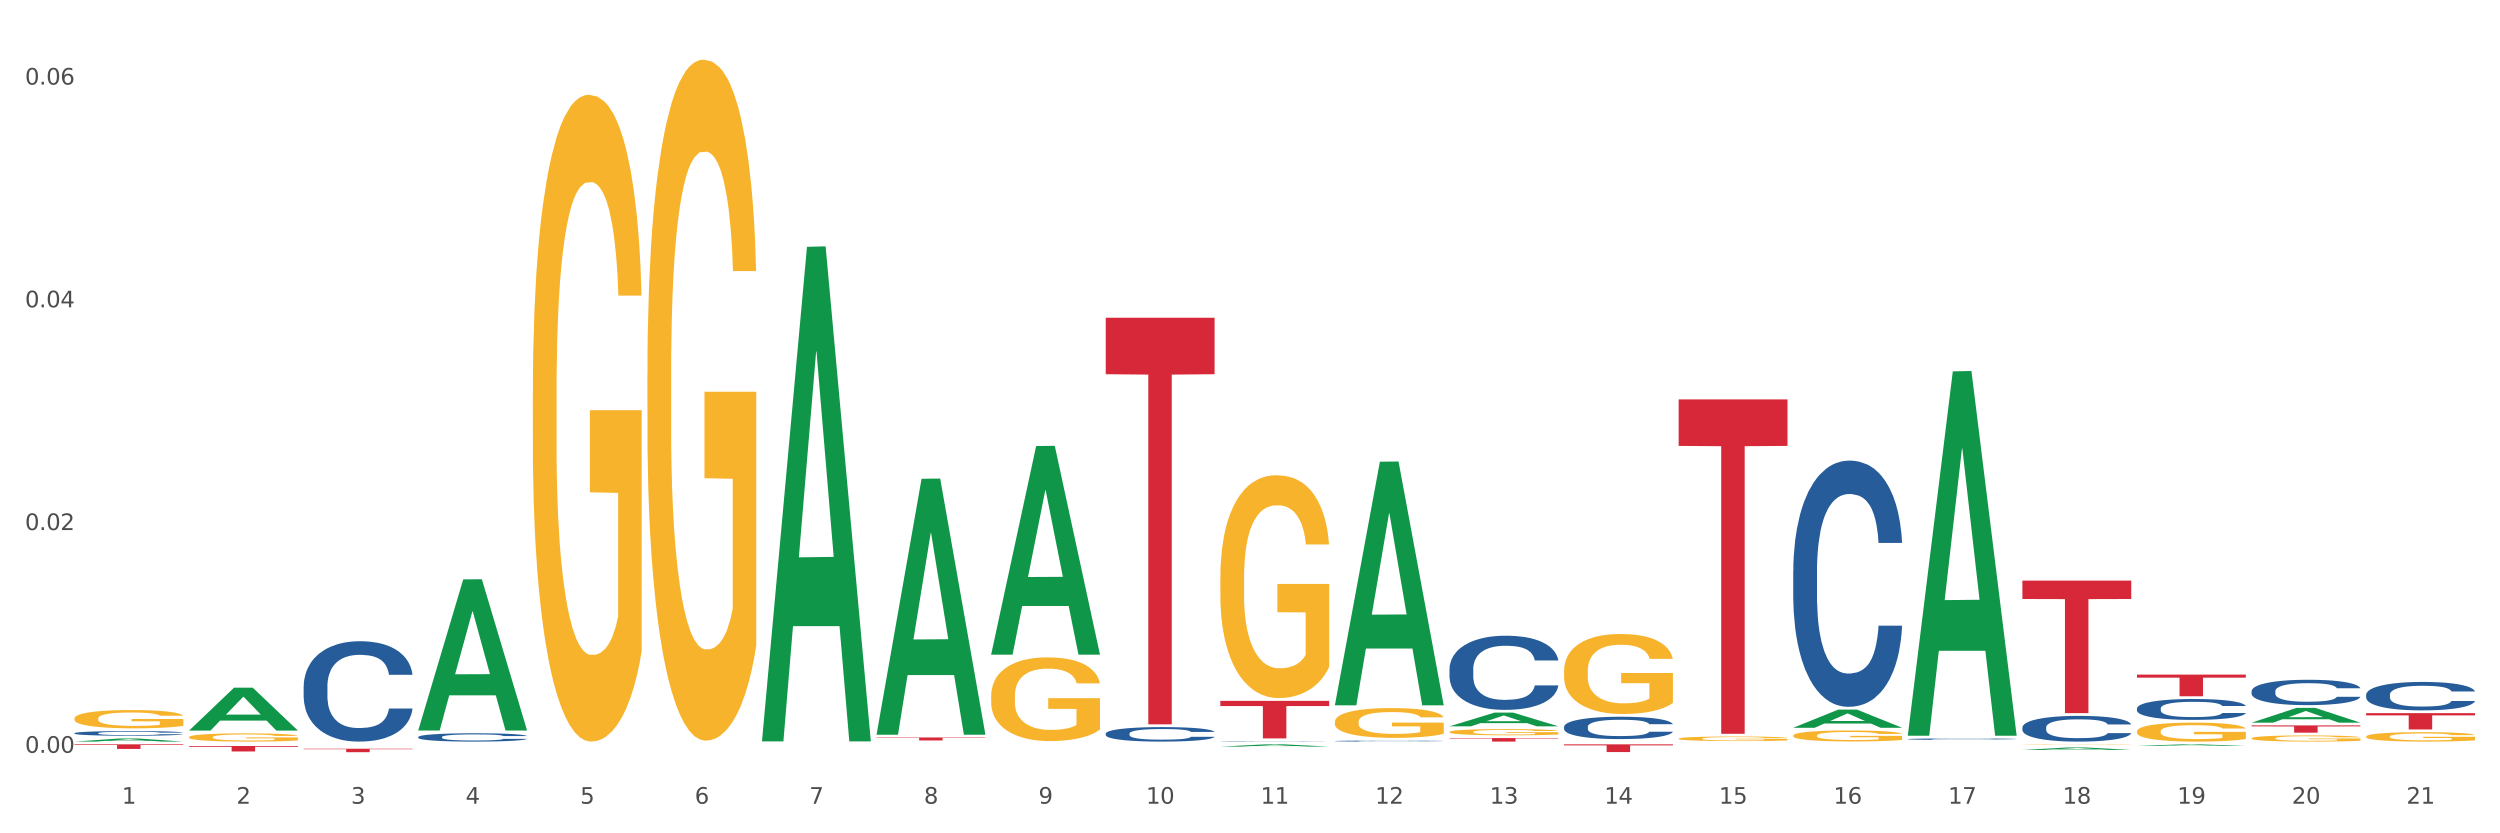 <?xml version="1.0" encoding="utf-8" standalone="no"?>
<!DOCTYPE svg PUBLIC "-//W3C//DTD SVG 1.1//EN"
  "http://www.w3.org/Graphics/SVG/1.1/DTD/svg11.dtd">
<svg xmlns:xlink="http://www.w3.org/1999/xlink" width="1080pt" height="360pt" viewBox="0 0 1080 360" xmlns="http://www.w3.org/2000/svg" version="1.1">
 <rect x="0" y="0" width="1080" height="360" fill="#333333" stroke="none"/>
 <defs>
  <style type="text/css">*{stroke-linejoin: round; stroke-linecap: butt}</style>
 </defs>
 <g id="figure_1">
  <g id="patch_1">
   <path d="M 0 360 
L 1080 360 
L 1080 0 
L 0 0 
z
" style="fill: #ffffff; stroke: #ffffff; stroke-linejoin: miter"/>
  </g>
  <g id="axes_1">
   <g id="matplotlib.axis_1">
    <g id="xtick_1">
     <g id="text_1">
      <!-- 1 -->
      <g style="fill: #4d4d4d" transform="translate(52.633 347.204) scale(0.096 -0.096)">
       <defs>
        <path id="DejaVuSans-31" d="M 794 531 
L 1825 531 
L 1825 4091 
L 703 3866 
L 703 4441 
L 1819 4666 
L 2450 4666 
L 2450 531 
L 3481 531 
L 3481 0 
L 794 0 
L 794 531 
z
" transform="scale(0.016)"/>
       </defs>
       <use xlink:href="#DejaVuSans-31"/>
      </g>
     </g>
    </g>
    <g id="xtick_2">
     <g id="text_2">
      <!-- 2 -->
      <g style="fill: #4d4d4d" transform="translate(102.133 347.204) scale(0.096 -0.096)">
       <defs>
        <path id="DejaVuSans-32" d="M 1228 531 
L 3431 531 
L 3431 0 
L 469 0 
L 469 531 
Q 828 903 1448 1529 
Q 2069 2156 2228 2338 
Q 2531 2678 2651 2914 
Q 2772 3150 2772 3378 
Q 2772 3750 2511 3984 
Q 2250 4219 1831 4219 
Q 1534 4219 1204 4116 
Q 875 4013 500 3803 
L 500 4441 
Q 881 4594 1212 4672 
Q 1544 4750 1819 4750 
Q 2544 4750 2975 4387 
Q 3406 4025 3406 3419 
Q 3406 3131 3298 2873 
Q 3191 2616 2906 2266 
Q 2828 2175 2409 1742 
Q 1991 1309 1228 531 
z
" transform="scale(0.016)"/>
       </defs>
       <use xlink:href="#DejaVuSans-32"/>
      </g>
     </g>
    </g>
    <g id="xtick_3">
     <g id="text_3">
      <!-- 3 -->
      <g style="fill: #4d4d4d" transform="translate(151.633 347.204) scale(0.096 -0.096)">
       <defs>
        <path id="DejaVuSans-33" d="M 2597 2516 
Q 3050 2419 3304 2112 
Q 3559 1806 3559 1356 
Q 3559 666 3084 287 
Q 2609 -91 1734 -91 
Q 1441 -91 1130 -33 
Q 819 25 488 141 
L 488 750 
Q 750 597 1062 519 
Q 1375 441 1716 441 
Q 2309 441 2620 675 
Q 2931 909 2931 1356 
Q 2931 1769 2642 2001 
Q 2353 2234 1838 2234 
L 1294 2234 
L 1294 2753 
L 1863 2753 
Q 2328 2753 2575 2939 
Q 2822 3125 2822 3475 
Q 2822 3834 2567 4026 
Q 2313 4219 1838 4219 
Q 1578 4219 1281 4162 
Q 984 4106 628 3988 
L 628 4550 
Q 988 4650 1302 4700 
Q 1616 4750 1894 4750 
Q 2613 4750 3031 4423 
Q 3450 4097 3450 3541 
Q 3450 3153 3228 2886 
Q 3006 2619 2597 2516 
z
" transform="scale(0.016)"/>
       </defs>
       <use xlink:href="#DejaVuSans-33"/>
      </g>
     </g>
    </g>
    <g id="xtick_4">
     <g id="text_4">
      <!-- 4 -->
      <g style="fill: #4d4d4d" transform="translate(201.133 347.204) scale(0.096 -0.096)">
       <defs>
        <path id="DejaVuSans-34" d="M 2419 4116 
L 825 1625 
L 2419 1625 
L 2419 4116 
z
M 2253 4666 
L 3047 4666 
L 3047 1625 
L 3713 1625 
L 3713 1100 
L 3047 1100 
L 3047 0 
L 2419 0 
L 2419 1100 
L 313 1100 
L 313 1709 
L 2253 4666 
z
" transform="scale(0.016)"/>
       </defs>
       <use xlink:href="#DejaVuSans-34"/>
      </g>
     </g>
    </g>
    <g id="xtick_5">
     <g id="text_5">
      <!-- 5 -->
      <g style="fill: #4d4d4d" transform="translate(250.633 347.204) scale(0.096 -0.096)">
       <defs>
        <path id="DejaVuSans-35" d="M 691 4666 
L 3169 4666 
L 3169 4134 
L 1269 4134 
L 1269 2991 
Q 1406 3038 1543 3061 
Q 1681 3084 1819 3084 
Q 2600 3084 3056 2656 
Q 3513 2228 3513 1497 
Q 3513 744 3044 326 
Q 2575 -91 1722 -91 
Q 1428 -91 1123 -41 
Q 819 9 494 109 
L 494 744 
Q 775 591 1075 516 
Q 1375 441 1709 441 
Q 2250 441 2565 725 
Q 2881 1009 2881 1497 
Q 2881 1984 2565 2268 
Q 2250 2553 1709 2553 
Q 1456 2553 1204 2497 
Q 953 2441 691 2322 
L 691 4666 
z
" transform="scale(0.016)"/>
       </defs>
       <use xlink:href="#DejaVuSans-35"/>
      </g>
     </g>
    </g>
    <g id="xtick_6">
     <g id="text_6">
      <!-- 6 -->
      <g style="fill: #4d4d4d" transform="translate(300.134 347.204) scale(0.096 -0.096)">
       <defs>
        <path id="DejaVuSans-36" d="M 2113 2584 
Q 1688 2584 1439 2293 
Q 1191 2003 1191 1497 
Q 1191 994 1439 701 
Q 1688 409 2113 409 
Q 2538 409 2786 701 
Q 3034 994 3034 1497 
Q 3034 2003 2786 2293 
Q 2538 2584 2113 2584 
z
M 3366 4563 
L 3366 3988 
Q 3128 4100 2886 4159 
Q 2644 4219 2406 4219 
Q 1781 4219 1451 3797 
Q 1122 3375 1075 2522 
Q 1259 2794 1537 2939 
Q 1816 3084 2150 3084 
Q 2853 3084 3261 2657 
Q 3669 2231 3669 1497 
Q 3669 778 3244 343 
Q 2819 -91 2113 -91 
Q 1303 -91 875 529 
Q 447 1150 447 2328 
Q 447 3434 972 4092 
Q 1497 4750 2381 4750 
Q 2619 4750 2861 4703 
Q 3103 4656 3366 4563 
z
" transform="scale(0.016)"/>
       </defs>
       <use xlink:href="#DejaVuSans-36"/>
      </g>
     </g>
    </g>
    <g id="xtick_7">
     <g id="text_7">
      <!-- 7 -->
      <g style="fill: #4d4d4d" transform="translate(349.634 347.204) scale(0.096 -0.096)">
       <defs>
        <path id="DejaVuSans-37" d="M 525 4666 
L 3525 4666 
L 3525 4397 
L 1831 0 
L 1172 0 
L 2766 4134 
L 525 4134 
L 525 4666 
z
" transform="scale(0.016)"/>
       </defs>
       <use xlink:href="#DejaVuSans-37"/>
      </g>
     </g>
    </g>
    <g id="xtick_8">
     <g id="text_8">
      <!-- 8 -->
      <g style="fill: #4d4d4d" transform="translate(399.134 347.204) scale(0.096 -0.096)">
       <defs>
        <path id="DejaVuSans-38" d="M 2034 2216 
Q 1584 2216 1326 1975 
Q 1069 1734 1069 1313 
Q 1069 891 1326 650 
Q 1584 409 2034 409 
Q 2484 409 2743 651 
Q 3003 894 3003 1313 
Q 3003 1734 2745 1975 
Q 2488 2216 2034 2216 
z
M 1403 2484 
Q 997 2584 770 2862 
Q 544 3141 544 3541 
Q 544 4100 942 4425 
Q 1341 4750 2034 4750 
Q 2731 4750 3128 4425 
Q 3525 4100 3525 3541 
Q 3525 3141 3298 2862 
Q 3072 2584 2669 2484 
Q 3125 2378 3379 2068 
Q 3634 1759 3634 1313 
Q 3634 634 3220 271 
Q 2806 -91 2034 -91 
Q 1263 -91 848 271 
Q 434 634 434 1313 
Q 434 1759 690 2068 
Q 947 2378 1403 2484 
z
M 1172 3481 
Q 1172 3119 1398 2916 
Q 1625 2713 2034 2713 
Q 2441 2713 2670 2916 
Q 2900 3119 2900 3481 
Q 2900 3844 2670 4047 
Q 2441 4250 2034 4250 
Q 1625 4250 1398 4047 
Q 1172 3844 1172 3481 
z
" transform="scale(0.016)"/>
       </defs>
       <use xlink:href="#DejaVuSans-38"/>
      </g>
     </g>
    </g>
    <g id="xtick_9">
     <g id="text_9">
      <!-- 9 -->
      <g style="fill: #4d4d4d" transform="translate(448.634 347.204) scale(0.096 -0.096)">
       <defs>
        <path id="DejaVuSans-39" d="M 703 97 
L 703 672 
Q 941 559 1184 500 
Q 1428 441 1663 441 
Q 2288 441 2617 861 
Q 2947 1281 2994 2138 
Q 2813 1869 2534 1725 
Q 2256 1581 1919 1581 
Q 1219 1581 811 2004 
Q 403 2428 403 3163 
Q 403 3881 828 4315 
Q 1253 4750 1959 4750 
Q 2769 4750 3195 4129 
Q 3622 3509 3622 2328 
Q 3622 1225 3098 567 
Q 2575 -91 1691 -91 
Q 1453 -91 1209 -44 
Q 966 3 703 97 
z
M 1959 2075 
Q 2384 2075 2632 2365 
Q 2881 2656 2881 3163 
Q 2881 3666 2632 3958 
Q 2384 4250 1959 4250 
Q 1534 4250 1286 3958 
Q 1038 3666 1038 3163 
Q 1038 2656 1286 2365 
Q 1534 2075 1959 2075 
z
" transform="scale(0.016)"/>
       </defs>
       <use xlink:href="#DejaVuSans-39"/>
      </g>
     </g>
    </g>
    <g id="xtick_10">
     <g id="text_10">
      <!-- 10 -->
      <g style="fill: #4d4d4d" transform="translate(495.079 347.204) scale(0.096 -0.096)">
       <defs>
        <path id="DejaVuSans-30" d="M 2034 4250 
Q 1547 4250 1301 3770 
Q 1056 3291 1056 2328 
Q 1056 1369 1301 889 
Q 1547 409 2034 409 
Q 2525 409 2770 889 
Q 3016 1369 3016 2328 
Q 3016 3291 2770 3770 
Q 2525 4250 2034 4250 
z
M 2034 4750 
Q 2819 4750 3233 4129 
Q 3647 3509 3647 2328 
Q 3647 1150 3233 529 
Q 2819 -91 2034 -91 
Q 1250 -91 836 529 
Q 422 1150 422 2328 
Q 422 3509 836 4129 
Q 1250 4750 2034 4750 
z
" transform="scale(0.016)"/>
       </defs>
       <use xlink:href="#DejaVuSans-31"/>
       <use xlink:href="#DejaVuSans-30" transform="translate(63.623 0)"/>
      </g>
     </g>
    </g>
    <g id="xtick_11">
     <g id="text_11">
      <!-- 11 -->
      <g style="fill: #4d4d4d" transform="translate(544.58 347.204) scale(0.096 -0.096)">
       <use xlink:href="#DejaVuSans-31"/>
       <use xlink:href="#DejaVuSans-31" transform="translate(63.623 0)"/>
      </g>
     </g>
    </g>
    <g id="xtick_12">
     <g id="text_12">
      <!-- 12 -->
      <g style="fill: #4d4d4d" transform="translate(594.08 347.204) scale(0.096 -0.096)">
       <use xlink:href="#DejaVuSans-31"/>
       <use xlink:href="#DejaVuSans-32" transform="translate(63.623 0)"/>
      </g>
     </g>
    </g>
    <g id="xtick_13">
     <g id="text_13">
      <!-- 13 -->
      <g style="fill: #4d4d4d" transform="translate(643.58 347.204) scale(0.096 -0.096)">
       <use xlink:href="#DejaVuSans-31"/>
       <use xlink:href="#DejaVuSans-33" transform="translate(63.623 0)"/>
      </g>
     </g>
    </g>
    <g id="xtick_14">
     <g id="text_14">
      <!-- 14 -->
      <g style="fill: #4d4d4d" transform="translate(693.08 347.204) scale(0.096 -0.096)">
       <use xlink:href="#DejaVuSans-31"/>
       <use xlink:href="#DejaVuSans-34" transform="translate(63.623 0)"/>
      </g>
     </g>
    </g>
    <g id="xtick_15">
     <g id="text_15">
      <!-- 15 -->
      <g style="fill: #4d4d4d" transform="translate(742.58 347.204) scale(0.096 -0.096)">
       <use xlink:href="#DejaVuSans-31"/>
       <use xlink:href="#DejaVuSans-35" transform="translate(63.623 0)"/>
      </g>
     </g>
    </g>
    <g id="xtick_16">
     <g id="text_16">
      <!-- 16 -->
      <g style="fill: #4d4d4d" transform="translate(792.08 347.204) scale(0.096 -0.096)">
       <use xlink:href="#DejaVuSans-31"/>
       <use xlink:href="#DejaVuSans-36" transform="translate(63.623 0)"/>
      </g>
     </g>
    </g>
    <g id="xtick_17">
     <g id="text_17">
      <!-- 17 -->
      <g style="fill: #4d4d4d" transform="translate(841.58 347.204) scale(0.096 -0.096)">
       <use xlink:href="#DejaVuSans-31"/>
       <use xlink:href="#DejaVuSans-37" transform="translate(63.623 0)"/>
      </g>
     </g>
    </g>
    <g id="xtick_18">
     <g id="text_18">
      <!-- 18 -->
      <g style="fill: #4d4d4d" transform="translate(891.08 347.204) scale(0.096 -0.096)">
       <use xlink:href="#DejaVuSans-31"/>
       <use xlink:href="#DejaVuSans-38" transform="translate(63.623 0)"/>
      </g>
     </g>
    </g>
    <g id="xtick_19">
     <g id="text_19">
      <!-- 19 -->
      <g style="fill: #4d4d4d" transform="translate(940.58 347.204) scale(0.096 -0.096)">
       <use xlink:href="#DejaVuSans-31"/>
       <use xlink:href="#DejaVuSans-39" transform="translate(63.623 0)"/>
      </g>
     </g>
    </g>
    <g id="xtick_20">
     <g id="text_20">
      <!-- 20 -->
      <g style="fill: #4d4d4d" transform="translate(990.08 347.204) scale(0.096 -0.096)">
       <use xlink:href="#DejaVuSans-32"/>
       <use xlink:href="#DejaVuSans-30" transform="translate(63.623 0)"/>
      </g>
     </g>
    </g>
    <g id="xtick_21">
     <g id="text_21">
      <!-- 21 -->
      <g style="fill: #4d4d4d" transform="translate(1039.58 347.204) scale(0.096 -0.096)">
       <use xlink:href="#DejaVuSans-32"/>
       <use xlink:href="#DejaVuSans-31" transform="translate(63.623 0)"/>
      </g>
     </g>
    </g>
    <g id="xtick_22"/>
    <g id="xtick_23"/>
    <g id="xtick_24"/>
    <g id="xtick_25"/>
    <g id="xtick_26"/>
    <g id="xtick_27"/>
    <g id="xtick_28"/>
    <g id="xtick_29"/>
    <g id="xtick_30"/>
    <g id="xtick_31"/>
    <g id="xtick_32"/>
    <g id="xtick_33"/>
    <g id="xtick_34"/>
    <g id="xtick_35"/>
    <g id="xtick_36"/>
    <g id="xtick_37"/>
    <g id="xtick_38"/>
    <g id="xtick_39"/>
    <g id="xtick_40"/>
    <g id="xtick_41"/>
   </g>
   <g id="matplotlib.axis_2">
    <g id="ytick_1">
     <g id="text_22">
      <!-- 0.00 -->
      <g style="fill: #4d4d4d" transform="translate(10.8 325.201) scale(0.096 -0.096)">
       <defs>
        <path id="DejaVuSans-2e" d="M 684 794 
L 1344 794 
L 1344 0 
L 684 0 
L 684 794 
z
" transform="scale(0.016)"/>
       </defs>
       <use xlink:href="#DejaVuSans-30"/>
       <use xlink:href="#DejaVuSans-2e" transform="translate(63.623 0)"/>
       <use xlink:href="#DejaVuSans-30" transform="translate(95.41 0)"/>
       <use xlink:href="#DejaVuSans-30" transform="translate(159.033 0)"/>
      </g>
     </g>
    </g>
    <g id="ytick_2">
     <g id="text_23">
      <!-- 0.02 -->
      <g style="fill: #4d4d4d" transform="translate(10.8 228.981) scale(0.096 -0.096)">
       <use xlink:href="#DejaVuSans-30"/>
       <use xlink:href="#DejaVuSans-2e" transform="translate(63.623 0)"/>
       <use xlink:href="#DejaVuSans-30" transform="translate(95.41 0)"/>
       <use xlink:href="#DejaVuSans-32" transform="translate(159.033 0)"/>
      </g>
     </g>
    </g>
    <g id="ytick_3">
     <g id="text_24">
      <!-- 0.04 -->
      <g style="fill: #4d4d4d" transform="translate(10.8 132.761) scale(0.096 -0.096)">
       <use xlink:href="#DejaVuSans-30"/>
       <use xlink:href="#DejaVuSans-2e" transform="translate(63.623 0)"/>
       <use xlink:href="#DejaVuSans-30" transform="translate(95.41 0)"/>
       <use xlink:href="#DejaVuSans-34" transform="translate(159.033 0)"/>
      </g>
     </g>
    </g>
    <g id="ytick_4">
     <g id="text_25">
      <!-- 0.06 -->
      <g style="fill: #4d4d4d" transform="translate(10.8 36.542) scale(0.096 -0.096)">
       <use xlink:href="#DejaVuSans-30"/>
       <use xlink:href="#DejaVuSans-2e" transform="translate(63.623 0)"/>
       <use xlink:href="#DejaVuSans-30" transform="translate(95.41 0)"/>
       <use xlink:href="#DejaVuSans-36" transform="translate(159.033 0)"/>
      </g>
     </g>
    </g>
    <g id="ytick_5"/>
    <g id="ytick_6"/>
    <g id="ytick_7"/>
   </g>
   <g id="PolyCollection_1">
    <path d="M 32.175 320.368 
L 32.223 320.366 
L 51.615 319.026 
L 59.663 319.025 
L 79.2 320.37 
L 69.892 320.37 
L 65.674 320.057 
L 45.652 320.057 
L 45.507 320.062 
L 41.435 320.37 
L 32.175 320.37 
L 32.175 320.368 
L 48.173 319.87 
L 63.153 319.869 
L 55.736 319.312 
L 55.639 319.309 
L 55.542 319.313 
L 48.125 319.869 
L 48.173 319.87 
L 32.175 320.368 
z
" clip-path="url(#p6e39f9b973)" style="fill: #109648"/>
    <path d="M 32.175 321.553 
L 79.2 321.553 
L 79.2 321.828 
L 60.702 321.829 
L 60.702 323.526 
L 50.562 323.526 
L 50.562 321.829 
L 32.175 321.828 
L 32.175 321.555 
L 32.175 321.553 
z
" clip-path="url(#p6e39f9b973)" style="fill: #d62839"/>
    <path d="M 527.175 302.766 
L 574.2 302.766 
L 574.2 305.021 
L 555.702 305.036 
L 555.702 318.993 
L 545.562 318.993 
L 545.562 305.036 
L 527.175 305.021 
L 527.175 302.781 
L 527.175 302.766 
z
" clip-path="url(#p6e39f9b973)" style="fill: #d62839"/>
    <path d="M 626.175 318.835 
L 673.2 318.835 
L 673.2 319.049 
L 654.702 319.05 
L 654.702 320.37 
L 644.562 320.37 
L 644.562 319.05 
L 626.175 319.049 
L 626.175 318.837 
L 626.175 318.835 
z
" clip-path="url(#p6e39f9b973)" style="fill: #d62839"/>
    <path d="M 477.675 137.248 
L 524.7 137.248 
L 524.7 161.661 
L 506.202 161.826 
L 506.202 312.922 
L 496.062 312.922 
L 496.062 161.826 
L 477.675 161.661 
L 477.675 137.413 
L 477.675 137.248 
z
" clip-path="url(#p6e39f9b973)" style="fill: #d62839"/>
    <path d="M 378.675 318.576 
L 425.7 318.576 
L 425.7 318.757 
L 407.202 318.758 
L 407.202 319.874 
L 397.062 319.874 
L 397.062 318.758 
L 378.675 318.757 
L 378.675 318.578 
L 378.675 318.576 
z
" clip-path="url(#p6e39f9b973)" style="fill: #d62839"/>
    <path d="M 131.175 323.454 
L 178.2 323.454 
L 178.2 323.662 
L 159.702 323.663 
L 159.702 324.95 
L 149.562 324.95 
L 149.562 323.663 
L 131.175 323.662 
L 131.175 323.455 
L 131.175 323.454 
z
" clip-path="url(#p6e39f9b973)" style="fill: #d62839"/>
    <path d="M 81.675 322.286 
L 128.7 322.286 
L 128.7 322.613 
L 110.202 322.615 
L 110.202 324.633 
L 100.062 324.633 
L 100.062 322.615 
L 81.675 322.613 
L 81.675 322.289 
L 81.675 322.286 
z
" clip-path="url(#p6e39f9b973)" style="fill: #d62839"/>
    <path d="M 675.675 321.553 
L 722.7 321.553 
L 722.7 322.016 
L 704.202 322.019 
L 704.202 324.881 
L 694.062 324.881 
L 694.062 322.019 
L 675.675 322.016 
L 675.675 321.556 
L 675.675 321.553 
z
" clip-path="url(#p6e39f9b973)" style="fill: #d62839"/>
    <path d="M 923.175 291.441 
L 970.2 291.441 
L 970.2 292.74 
L 951.702 292.749 
L 951.702 300.785 
L 941.562 300.785 
L 941.562 292.749 
L 923.175 292.74 
L 923.175 291.45 
L 923.175 291.441 
z
" clip-path="url(#p6e39f9b973)" style="fill: #d62839"/>
    <path d="M 873.675 250.81 
L 920.7 250.81 
L 920.7 258.767 
L 902.202 258.821 
L 902.202 308.071 
L 892.062 308.071 
L 892.062 258.821 
L 873.675 258.767 
L 873.675 250.863 
L 873.675 250.81 
z
" clip-path="url(#p6e39f9b973)" style="fill: #d62839"/>
    <path d="M 725.175 172.552 
L 772.2 172.552 
L 772.2 192.624 
L 753.702 192.76 
L 753.702 316.988 
L 743.562 316.988 
L 743.562 192.76 
L 725.175 192.624 
L 725.175 172.688 
L 725.175 172.552 
z
" clip-path="url(#p6e39f9b973)" style="fill: #d62839"/>
    <path d="M 32.175 310.396 
L 32.231 310.389 
L 32.231 310.129 
L 32.342 309.906 
L 32.897 309.365 
L 33.73 308.919 
L 34.34 308.681 
L 34.951 308.486 
L 35.673 308.291 
L 36.561 308.09 
L 38.171 307.794 
L 39.17 307.643 
L 40.392 307.484 
L 42.613 307.254 
L 44.223 307.124 
L 45.888 307.016 
L 48.609 306.886 
L 50.385 306.828 
L 52.273 306.785 
L 54.549 306.756 
L 56.27 306.749 
L 60.046 306.771 
L 63.266 306.836 
L 64.82 306.886 
L 66.819 306.973 
L 67.874 307.03 
L 69.595 307.146 
L 71.372 307.297 
L 72.593 307.427 
L 74.425 307.672 
L 75.813 307.917 
L 77.09 308.219 
L 77.756 308.428 
L 78.256 308.623 
L 78.7 308.846 
L 79.144 309.2 
L 69.151 309.2 
L 68.762 308.947 
L 68.152 308.71 
L 67.263 308.479 
L 66.486 308.335 
L 65.154 308.155 
L 63.932 308.039 
L 62.655 307.953 
L 61.101 307.881 
L 59.879 307.845 
L 58.158 307.816 
L 54.771 307.823 
L 52.495 307.881 
L 50.941 307.953 
L 49.941 308.018 
L 49.053 308.09 
L 48.054 308.191 
L 46.888 308.342 
L 46.055 308.479 
L 45.222 308.652 
L 44.556 308.825 
L 43.945 309.027 
L 43.445 309.243 
L 43.057 309.466 
L 42.724 309.74 
L 42.446 310.194 
L 42.446 311.182 
L 42.557 311.405 
L 42.835 311.7 
L 43.168 311.924 
L 43.723 312.191 
L 44.223 312.371 
L 45.167 312.63 
L 46.221 312.846 
L 47.054 312.983 
L 47.887 313.099 
L 49.331 313.257 
L 50.941 313.387 
L 52.329 313.466 
L 54.216 313.538 
L 55.493 313.567 
L 56.604 313.582 
L 59.324 313.582 
L 61.267 313.56 
L 63.432 313.509 
L 65.098 313.445 
L 66.486 313.365 
L 68.041 313.236 
L 69.04 313.113 
L 69.04 311.607 
L 56.826 311.6 
L 56.826 310.598 
L 79.2 310.598 
L 79.2 313.538 
L 78.256 313.69 
L 77.201 313.827 
L 76.091 313.949 
L 74.425 314.1 
L 72.427 314.245 
L 70.65 314.346 
L 68.762 314.432 
L 66.542 314.511 
L 63.655 314.583 
L 61.878 314.612 
L 59.657 314.634 
L 57.048 314.641 
L 54.771 314.627 
L 52.551 314.591 
L 50.219 314.526 
L 47.943 314.432 
L 46.221 314.338 
L 44.5 314.223 
L 42.668 314.072 
L 41.225 313.927 
L 40.114 313.798 
L 38.893 313.632 
L 37.56 313.416 
L 36.561 313.221 
L 35.673 313.019 
L 34.729 312.76 
L 34.063 312.537 
L 33.396 312.255 
L 33.008 312.046 
L 32.564 311.722 
L 32.231 311.268 
L 32.175 310.396 
z
" clip-path="url(#p6e39f9b973)" style="fill: #f7b32b"/>
    <path d="M 81.675 315.593 
L 81.723 315.575 
L 101.115 297.075 
L 109.163 297.058 
L 128.7 315.627 
L 119.392 315.627 
L 115.174 311.303 
L 95.152 311.303 
L 95.007 311.373 
L 90.935 315.627 
L 81.675 315.627 
L 81.675 315.593 
L 97.673 308.723 
L 112.653 308.705 
L 105.236 301.016 
L 105.139 300.981 
L 105.042 301.033 
L 97.625 308.705 
L 97.673 308.723 
L 81.675 315.593 
z
" clip-path="url(#p6e39f9b973)" style="fill: #109648"/>
    <path d="M 230.175 170.061 
L 230.231 169.805 
L 230.231 160.618 
L 230.342 152.707 
L 230.897 133.568 
L 231.73 117.746 
L 232.34 109.324 
L 232.951 102.434 
L 233.673 95.544 
L 234.561 88.398 
L 236.171 77.935 
L 237.17 72.576 
L 238.392 66.962 
L 240.613 58.796 
L 242.223 54.202 
L 243.888 50.374 
L 246.609 45.781 
L 248.385 43.739 
L 250.273 42.208 
L 252.549 41.187 
L 254.27 40.932 
L 258.046 41.698 
L 261.266 43.994 
L 262.82 45.781 
L 264.819 48.843 
L 265.874 50.885 
L 267.595 54.968 
L 269.372 60.327 
L 270.593 64.92 
L 272.425 73.597 
L 273.813 82.274 
L 275.09 92.992 
L 275.756 100.392 
L 276.256 107.283 
L 276.7 115.194 
L 277.144 127.698 
L 267.151 127.698 
L 266.762 118.766 
L 266.152 110.345 
L 265.263 102.179 
L 264.486 97.075 
L 263.154 90.695 
L 261.932 86.612 
L 260.655 83.55 
L 259.101 80.998 
L 257.879 79.722 
L 256.158 78.701 
L 252.771 78.956 
L 250.495 80.998 
L 248.941 83.55 
L 247.941 85.846 
L 247.053 88.398 
L 246.054 91.971 
L 244.888 97.33 
L 244.055 102.179 
L 243.222 108.304 
L 242.556 114.428 
L 241.945 121.574 
L 241.445 129.229 
L 241.057 137.14 
L 240.724 146.838 
L 240.446 162.915 
L 240.446 197.877 
L 240.557 205.788 
L 240.835 216.251 
L 241.168 224.162 
L 241.723 233.604 
L 242.223 239.984 
L 243.167 249.171 
L 244.221 256.827 
L 245.054 261.675 
L 245.887 265.759 
L 247.331 271.373 
L 248.941 275.966 
L 250.329 278.773 
L 252.216 281.325 
L 253.493 282.346 
L 254.604 282.857 
L 257.324 282.857 
L 259.267 282.091 
L 261.432 280.305 
L 263.098 278.008 
L 264.486 275.201 
L 266.041 270.607 
L 267.04 266.269 
L 267.04 212.933 
L 254.826 212.678 
L 254.826 177.206 
L 277.2 177.206 
L 277.2 281.325 
L 276.256 286.684 
L 275.201 291.533 
L 274.091 295.871 
L 272.425 301.231 
L 270.427 306.334 
L 268.65 309.907 
L 266.762 312.97 
L 264.542 315.777 
L 261.655 318.329 
L 259.878 319.349 
L 257.657 320.115 
L 255.048 320.37 
L 252.771 319.86 
L 250.551 318.584 
L 248.219 316.287 
L 245.943 312.97 
L 244.221 309.652 
L 242.5 305.569 
L 240.668 300.21 
L 239.225 295.106 
L 238.114 290.512 
L 236.893 284.643 
L 235.56 276.987 
L 234.561 270.097 
L 233.673 262.951 
L 232.729 253.764 
L 232.063 245.853 
L 231.396 235.901 
L 231.008 228.5 
L 230.564 217.016 
L 230.231 200.939 
L 230.175 170.061 
z
" clip-path="url(#p6e39f9b973)" style="fill: #f7b32b"/>
    <path d="M 81.675 318.456 
L 81.731 318.452 
L 81.731 318.335 
L 81.842 318.234 
L 82.397 317.991 
L 83.23 317.789 
L 83.84 317.682 
L 84.451 317.594 
L 85.173 317.506 
L 86.061 317.415 
L 87.671 317.282 
L 88.67 317.214 
L 89.892 317.142 
L 92.113 317.038 
L 93.723 316.98 
L 95.388 316.931 
L 98.109 316.872 
L 99.885 316.846 
L 101.773 316.827 
L 104.049 316.814 
L 105.77 316.811 
L 109.546 316.82 
L 112.766 316.85 
L 114.32 316.872 
L 116.319 316.911 
L 117.374 316.937 
L 119.095 316.989 
L 120.872 317.058 
L 122.093 317.116 
L 123.925 317.227 
L 125.313 317.337 
L 126.59 317.474 
L 127.256 317.568 
L 127.756 317.656 
L 128.2 317.757 
L 128.644 317.916 
L 118.651 317.916 
L 118.262 317.802 
L 117.652 317.695 
L 116.763 317.591 
L 115.986 317.526 
L 114.654 317.445 
L 113.432 317.393 
L 112.155 317.354 
L 110.601 317.321 
L 109.379 317.305 
L 107.658 317.292 
L 104.271 317.295 
L 101.995 317.321 
L 100.441 317.354 
L 99.441 317.383 
L 98.553 317.415 
L 97.554 317.461 
L 96.388 317.529 
L 95.555 317.591 
L 94.722 317.669 
L 94.056 317.747 
L 93.445 317.838 
L 92.945 317.935 
L 92.557 318.036 
L 92.224 318.16 
L 91.946 318.364 
L 91.946 318.81 
L 92.057 318.911 
L 92.335 319.044 
L 92.668 319.145 
L 93.223 319.265 
L 93.723 319.346 
L 94.667 319.463 
L 95.721 319.561 
L 96.554 319.622 
L 97.387 319.675 
L 98.831 319.746 
L 100.441 319.805 
L 101.829 319.84 
L 103.716 319.873 
L 104.993 319.886 
L 106.104 319.892 
L 108.824 319.892 
L 110.767 319.883 
L 112.932 319.86 
L 114.598 319.831 
L 115.986 319.795 
L 117.541 319.736 
L 118.54 319.681 
L 118.54 319.002 
L 106.326 318.998 
L 106.326 318.547 
L 128.7 318.547 
L 128.7 319.873 
L 127.756 319.941 
L 126.701 320.003 
L 125.591 320.058 
L 123.925 320.126 
L 121.927 320.191 
L 120.15 320.237 
L 118.262 320.276 
L 116.042 320.312 
L 113.155 320.344 
L 111.378 320.357 
L 109.157 320.367 
L 106.548 320.37 
L 104.271 320.364 
L 102.051 320.347 
L 99.719 320.318 
L 97.443 320.276 
L 95.721 320.234 
L 94 320.182 
L 92.168 320.113 
L 90.725 320.048 
L 89.614 319.99 
L 88.393 319.915 
L 87.06 319.818 
L 86.061 319.73 
L 85.173 319.639 
L 84.229 319.522 
L 83.563 319.421 
L 82.896 319.294 
L 82.508 319.2 
L 82.064 319.054 
L 81.731 318.849 
L 81.675 318.456 
z
" clip-path="url(#p6e39f9b973)" style="fill: #f7b32b"/>
    <path d="M 675.675 289.863 
L 675.731 289.832 
L 675.731 288.695 
L 675.842 287.717 
L 676.397 285.35 
L 677.23 283.393 
L 677.84 282.352 
L 678.451 281.499 
L 679.173 280.647 
L 680.061 279.764 
L 681.671 278.47 
L 682.67 277.807 
L 683.892 277.112 
L 686.113 276.102 
L 687.723 275.534 
L 689.388 275.061 
L 692.109 274.493 
L 693.885 274.24 
L 695.773 274.051 
L 698.049 273.925 
L 699.77 273.893 
L 703.546 273.988 
L 706.766 274.272 
L 708.32 274.493 
L 710.319 274.871 
L 711.374 275.124 
L 713.095 275.629 
L 714.872 276.292 
L 716.093 276.86 
L 717.925 277.933 
L 719.313 279.006 
L 720.59 280.332 
L 721.256 281.247 
L 721.756 282.099 
L 722.2 283.077 
L 722.644 284.624 
L 712.651 284.624 
L 712.262 283.519 
L 711.652 282.478 
L 710.763 281.468 
L 709.986 280.837 
L 708.654 280.048 
L 707.432 279.543 
L 706.155 279.164 
L 704.601 278.848 
L 703.379 278.69 
L 701.658 278.564 
L 698.271 278.596 
L 695.995 278.848 
L 694.441 279.164 
L 693.441 279.448 
L 692.553 279.764 
L 691.554 280.205 
L 690.388 280.868 
L 689.555 281.468 
L 688.722 282.225 
L 688.056 282.983 
L 687.445 283.867 
L 686.945 284.813 
L 686.557 285.792 
L 686.224 286.991 
L 685.946 288.98 
L 685.946 293.303 
L 686.057 294.282 
L 686.335 295.576 
L 686.668 296.554 
L 687.223 297.722 
L 687.723 298.511 
L 688.667 299.647 
L 689.721 300.594 
L 690.554 301.194 
L 691.387 301.699 
L 692.831 302.393 
L 694.441 302.961 
L 695.829 303.308 
L 697.716 303.624 
L 698.993 303.75 
L 700.104 303.813 
L 702.824 303.813 
L 704.767 303.719 
L 706.932 303.498 
L 708.598 303.214 
L 709.986 302.867 
L 711.541 302.298 
L 712.54 301.762 
L 712.54 295.166 
L 700.326 295.134 
L 700.326 290.747 
L 722.7 290.747 
L 722.7 303.624 
L 721.756 304.287 
L 720.701 304.887 
L 719.591 305.423 
L 717.925 306.086 
L 715.927 306.717 
L 714.15 307.159 
L 712.262 307.538 
L 710.042 307.885 
L 707.155 308.2 
L 705.378 308.327 
L 703.157 308.421 
L 700.548 308.453 
L 698.271 308.39 
L 696.051 308.232 
L 693.719 307.948 
L 691.443 307.538 
L 689.721 307.127 
L 688 306.622 
L 686.168 305.96 
L 684.725 305.328 
L 683.614 304.76 
L 682.393 304.034 
L 681.06 303.088 
L 680.061 302.235 
L 679.173 301.352 
L 678.229 300.215 
L 677.563 299.237 
L 676.896 298.006 
L 676.508 297.091 
L 676.064 295.671 
L 675.731 293.682 
L 675.675 289.863 
z
" clip-path="url(#p6e39f9b973)" style="fill: #f7b32b"/>
    <path d="M 725.175 319.081 
L 725.231 319.079 
L 725.231 319.014 
L 725.342 318.959 
L 725.897 318.824 
L 726.73 318.712 
L 727.34 318.653 
L 727.951 318.604 
L 728.673 318.556 
L 729.561 318.506 
L 731.171 318.432 
L 732.17 318.394 
L 733.392 318.355 
L 735.613 318.297 
L 737.223 318.265 
L 738.888 318.238 
L 741.609 318.205 
L 743.385 318.191 
L 745.273 318.18 
L 747.549 318.173 
L 749.27 318.171 
L 753.046 318.177 
L 756.266 318.193 
L 757.82 318.205 
L 759.819 318.227 
L 760.874 318.241 
L 762.595 318.27 
L 764.372 318.308 
L 765.593 318.34 
L 767.425 318.401 
L 768.813 318.462 
L 770.09 318.538 
L 770.756 318.59 
L 771.256 318.639 
L 771.7 318.694 
L 772.144 318.782 
L 762.151 318.782 
L 761.762 318.72 
L 761.152 318.66 
L 760.263 318.603 
L 759.486 318.567 
L 758.154 318.522 
L 756.932 318.493 
L 755.655 318.471 
L 754.101 318.453 
L 752.879 318.444 
L 751.158 318.437 
L 747.771 318.439 
L 745.495 318.453 
L 743.941 318.471 
L 742.941 318.488 
L 742.053 318.506 
L 741.054 318.531 
L 739.888 318.568 
L 739.055 318.603 
L 738.222 318.646 
L 737.556 318.689 
L 736.945 318.739 
L 736.445 318.793 
L 736.057 318.849 
L 735.724 318.917 
L 735.446 319.031 
L 735.446 319.277 
L 735.557 319.333 
L 735.835 319.406 
L 736.168 319.462 
L 736.723 319.528 
L 737.223 319.573 
L 738.167 319.638 
L 739.221 319.692 
L 740.054 319.726 
L 740.887 319.755 
L 742.331 319.795 
L 743.941 319.827 
L 745.329 319.847 
L 747.216 319.865 
L 748.493 319.872 
L 749.604 319.875 
L 752.324 319.875 
L 754.267 319.87 
L 756.432 319.857 
L 758.098 319.841 
L 759.486 319.822 
L 761.041 319.789 
L 762.04 319.759 
L 762.04 319.383 
L 749.826 319.381 
L 749.826 319.131 
L 772.2 319.131 
L 772.2 319.865 
L 771.256 319.902 
L 770.201 319.937 
L 769.091 319.967 
L 767.425 320.005 
L 765.427 320.041 
L 763.65 320.066 
L 761.762 320.088 
L 759.542 320.107 
L 756.655 320.125 
L 754.878 320.133 
L 752.657 320.138 
L 750.048 320.14 
L 747.771 320.136 
L 745.551 320.127 
L 743.219 320.111 
L 740.943 320.088 
L 739.221 320.064 
L 737.5 320.035 
L 735.668 319.998 
L 734.225 319.962 
L 733.114 319.929 
L 731.893 319.888 
L 730.56 319.834 
L 729.561 319.786 
L 728.673 319.735 
L 727.729 319.671 
L 727.063 319.615 
L 726.396 319.545 
L 726.008 319.493 
L 725.564 319.412 
L 725.231 319.298 
L 725.175 319.081 
z
" clip-path="url(#p6e39f9b973)" style="fill: #f7b32b"/>
    <path d="M 576.675 311.836 
L 576.731 311.825 
L 576.731 311.402 
L 576.842 311.037 
L 577.397 310.156 
L 578.23 309.428 
L 578.84 309.04 
L 579.451 308.723 
L 580.173 308.405 
L 581.061 308.076 
L 582.671 307.595 
L 583.67 307.348 
L 584.892 307.089 
L 587.113 306.713 
L 588.723 306.502 
L 590.388 306.326 
L 593.109 306.114 
L 594.885 306.02 
L 596.773 305.95 
L 599.049 305.903 
L 600.77 305.891 
L 604.546 305.926 
L 607.766 306.032 
L 609.32 306.114 
L 611.319 306.255 
L 612.374 306.349 
L 614.095 306.537 
L 615.872 306.784 
L 617.093 306.995 
L 618.925 307.395 
L 620.313 307.794 
L 621.59 308.288 
L 622.256 308.629 
L 622.756 308.946 
L 623.2 309.31 
L 623.644 309.886 
L 613.651 309.886 
L 613.262 309.475 
L 612.652 309.087 
L 611.763 308.711 
L 610.986 308.476 
L 609.654 308.182 
L 608.432 307.994 
L 607.155 307.853 
L 605.601 307.736 
L 604.379 307.677 
L 602.658 307.63 
L 599.271 307.642 
L 596.995 307.736 
L 595.441 307.853 
L 594.441 307.959 
L 593.553 308.076 
L 592.554 308.241 
L 591.388 308.488 
L 590.555 308.711 
L 589.722 308.993 
L 589.056 309.275 
L 588.445 309.604 
L 587.945 309.956 
L 587.557 310.321 
L 587.224 310.767 
L 586.946 311.507 
L 586.946 313.117 
L 587.057 313.481 
L 587.335 313.963 
L 587.668 314.327 
L 588.223 314.762 
L 588.723 315.056 
L 589.667 315.479 
L 590.721 315.831 
L 591.554 316.055 
L 592.387 316.243 
L 593.831 316.501 
L 595.441 316.713 
L 596.829 316.842 
L 598.716 316.959 
L 599.993 317.006 
L 601.104 317.03 
L 603.824 317.03 
L 605.767 316.995 
L 607.932 316.912 
L 609.598 316.807 
L 610.986 316.677 
L 612.541 316.466 
L 613.54 316.266 
L 613.54 313.81 
L 601.326 313.799 
L 601.326 312.165 
L 623.7 312.165 
L 623.7 316.959 
L 622.756 317.206 
L 621.701 317.429 
L 620.591 317.629 
L 618.925 317.876 
L 616.927 318.111 
L 615.15 318.275 
L 613.262 318.416 
L 611.042 318.546 
L 608.155 318.663 
L 606.378 318.71 
L 604.157 318.745 
L 601.548 318.757 
L 599.271 318.734 
L 597.051 318.675 
L 594.719 318.569 
L 592.443 318.416 
L 590.721 318.264 
L 589 318.076 
L 587.168 317.829 
L 585.725 317.594 
L 584.614 317.382 
L 583.393 317.112 
L 582.06 316.76 
L 581.061 316.442 
L 580.173 316.113 
L 579.229 315.69 
L 578.563 315.326 
L 577.896 314.868 
L 577.508 314.527 
L 577.064 313.998 
L 576.731 313.258 
L 576.675 311.836 
z
" clip-path="url(#p6e39f9b973)" style="fill: #f7b32b"/>
    <path d="M 1022.175 318.184 
L 1022.231 318.18 
L 1022.231 318.047 
L 1022.342 317.931 
L 1022.897 317.653 
L 1023.73 317.423 
L 1024.34 317.3 
L 1024.951 317.2 
L 1025.673 317.1 
L 1026.561 316.996 
L 1028.171 316.844 
L 1029.17 316.766 
L 1030.392 316.684 
L 1032.613 316.566 
L 1034.223 316.499 
L 1035.888 316.443 
L 1038.609 316.376 
L 1040.385 316.347 
L 1042.273 316.324 
L 1044.549 316.309 
L 1046.27 316.306 
L 1050.046 316.317 
L 1053.266 316.35 
L 1054.82 316.376 
L 1056.819 316.421 
L 1057.874 316.45 
L 1059.595 316.51 
L 1061.372 316.588 
L 1062.593 316.655 
L 1064.425 316.781 
L 1065.813 316.907 
L 1067.09 317.063 
L 1067.756 317.171 
L 1068.256 317.271 
L 1068.7 317.386 
L 1069.144 317.568 
L 1059.151 317.568 
L 1058.762 317.438 
L 1058.152 317.315 
L 1057.263 317.197 
L 1056.486 317.122 
L 1055.154 317.03 
L 1053.932 316.97 
L 1052.655 316.926 
L 1051.101 316.888 
L 1049.879 316.87 
L 1048.158 316.855 
L 1044.771 316.859 
L 1042.495 316.888 
L 1040.941 316.926 
L 1039.941 316.959 
L 1039.053 316.996 
L 1038.054 317.048 
L 1036.888 317.126 
L 1036.055 317.197 
L 1035.222 317.286 
L 1034.556 317.375 
L 1033.945 317.479 
L 1033.445 317.59 
L 1033.057 317.705 
L 1032.724 317.846 
L 1032.446 318.08 
L 1032.446 318.588 
L 1032.557 318.704 
L 1032.835 318.856 
L 1033.168 318.971 
L 1033.723 319.108 
L 1034.223 319.201 
L 1035.167 319.335 
L 1036.221 319.446 
L 1037.054 319.516 
L 1037.887 319.576 
L 1039.331 319.657 
L 1040.941 319.724 
L 1042.329 319.765 
L 1044.216 319.802 
L 1045.493 319.817 
L 1046.604 319.825 
L 1049.324 319.825 
L 1051.267 319.813 
L 1053.432 319.787 
L 1055.098 319.754 
L 1056.486 319.713 
L 1058.041 319.646 
L 1059.04 319.583 
L 1059.04 318.807 
L 1046.826 318.804 
L 1046.826 318.288 
L 1069.2 318.288 
L 1069.2 319.802 
L 1068.256 319.88 
L 1067.201 319.951 
L 1066.091 320.014 
L 1064.425 320.092 
L 1062.427 320.166 
L 1060.65 320.218 
L 1058.762 320.263 
L 1056.542 320.303 
L 1053.655 320.34 
L 1051.878 320.355 
L 1049.657 320.366 
L 1047.048 320.37 
L 1044.771 320.363 
L 1042.551 320.344 
L 1040.219 320.311 
L 1037.943 320.263 
L 1036.221 320.214 
L 1034.5 320.155 
L 1032.668 320.077 
L 1031.225 320.003 
L 1030.114 319.936 
L 1028.893 319.851 
L 1027.56 319.739 
L 1026.561 319.639 
L 1025.673 319.535 
L 1024.729 319.401 
L 1024.063 319.286 
L 1023.396 319.142 
L 1023.008 319.034 
L 1022.564 318.867 
L 1022.231 318.633 
L 1022.175 318.184 
z
" clip-path="url(#p6e39f9b973)" style="fill: #f7b32b"/>
    <path d="M 873.675 321.633 
L 873.731 321.633 
L 873.731 321.627 
L 873.842 321.622 
L 874.397 321.611 
L 875.23 321.601 
L 875.84 321.596 
L 876.451 321.591 
L 877.173 321.587 
L 878.061 321.583 
L 879.671 321.576 
L 880.67 321.573 
L 881.892 321.569 
L 884.113 321.564 
L 885.723 321.562 
L 887.388 321.559 
L 890.109 321.556 
L 891.885 321.555 
L 893.773 321.554 
L 896.049 321.553 
L 897.77 321.553 
L 901.546 321.554 
L 904.766 321.555 
L 906.32 321.556 
L 908.319 321.558 
L 909.374 321.559 
L 911.095 321.562 
L 912.872 321.565 
L 914.093 321.568 
L 915.925 321.574 
L 917.313 321.579 
L 918.59 321.586 
L 919.256 321.59 
L 919.756 321.594 
L 920.2 321.599 
L 920.644 321.607 
L 910.651 321.607 
L 910.262 321.601 
L 909.652 321.596 
L 908.763 321.591 
L 907.986 321.588 
L 906.654 321.584 
L 905.432 321.582 
L 904.155 321.58 
L 902.601 321.578 
L 901.379 321.577 
L 899.658 321.577 
L 896.271 321.577 
L 893.995 321.578 
L 892.441 321.58 
L 891.441 321.581 
L 890.553 321.583 
L 889.554 321.585 
L 888.388 321.588 
L 887.555 321.591 
L 886.722 321.595 
L 886.056 321.599 
L 885.445 321.603 
L 884.945 321.608 
L 884.557 321.613 
L 884.224 321.619 
L 883.946 321.629 
L 883.946 321.65 
L 884.057 321.655 
L 884.335 321.662 
L 884.668 321.667 
L 885.223 321.673 
L 885.723 321.676 
L 886.667 321.682 
L 887.721 321.687 
L 888.554 321.69 
L 889.387 321.692 
L 890.831 321.696 
L 892.441 321.699 
L 893.829 321.7 
L 895.716 321.702 
L 896.993 321.703 
L 898.104 321.703 
L 900.824 321.703 
L 902.767 321.703 
L 904.932 321.701 
L 906.598 321.7 
L 907.986 321.698 
L 909.541 321.695 
L 910.54 321.693 
L 910.54 321.66 
L 898.326 321.66 
L 898.326 321.638 
L 920.7 321.638 
L 920.7 321.702 
L 919.756 321.705 
L 918.701 321.708 
L 917.591 321.711 
L 915.925 321.714 
L 913.927 321.718 
L 912.15 321.72 
L 910.262 321.722 
L 908.042 321.723 
L 905.155 321.725 
L 903.378 321.726 
L 901.157 321.726 
L 898.548 321.726 
L 896.271 321.726 
L 894.051 321.725 
L 891.719 321.724 
L 889.443 321.722 
L 887.721 321.72 
L 886 321.717 
L 884.168 321.714 
L 882.725 321.711 
L 881.614 321.708 
L 880.393 321.704 
L 879.06 321.699 
L 878.061 321.695 
L 877.173 321.691 
L 876.229 321.685 
L 875.563 321.68 
L 874.896 321.674 
L 874.508 321.669 
L 874.064 321.662 
L 873.731 321.652 
L 873.675 321.633 
z
" clip-path="url(#p6e39f9b973)" style="fill: #f7b32b"/>
    <path d="M 774.675 317.765 
L 774.731 317.761 
L 774.731 317.606 
L 774.842 317.472 
L 775.397 317.148 
L 776.23 316.88 
L 776.84 316.738 
L 777.451 316.621 
L 778.173 316.505 
L 779.061 316.384 
L 780.671 316.207 
L 781.67 316.116 
L 782.892 316.021 
L 785.113 315.883 
L 786.723 315.805 
L 788.388 315.74 
L 791.109 315.663 
L 792.885 315.628 
L 794.773 315.602 
L 797.049 315.585 
L 798.77 315.581 
L 802.546 315.594 
L 805.766 315.632 
L 807.32 315.663 
L 809.319 315.714 
L 810.374 315.749 
L 812.095 315.818 
L 813.872 315.909 
L 815.093 315.986 
L 816.925 316.133 
L 818.313 316.28 
L 819.59 316.461 
L 820.256 316.587 
L 820.756 316.703 
L 821.2 316.837 
L 821.644 317.049 
L 811.651 317.049 
L 811.262 316.897 
L 810.652 316.755 
L 809.763 316.617 
L 808.986 316.53 
L 807.654 316.423 
L 806.432 316.353 
L 805.155 316.302 
L 803.601 316.258 
L 802.379 316.237 
L 800.658 316.22 
L 797.271 316.224 
L 794.995 316.258 
L 793.441 316.302 
L 792.441 316.341 
L 791.553 316.384 
L 790.554 316.444 
L 789.388 316.535 
L 788.555 316.617 
L 787.722 316.72 
L 787.056 316.824 
L 786.445 316.945 
L 785.945 317.075 
L 785.557 317.208 
L 785.224 317.372 
L 784.946 317.644 
L 784.946 318.236 
L 785.057 318.37 
L 785.335 318.547 
L 785.668 318.681 
L 786.223 318.84 
L 786.723 318.948 
L 787.667 319.104 
L 788.721 319.233 
L 789.554 319.315 
L 790.387 319.384 
L 791.831 319.479 
L 793.441 319.557 
L 794.829 319.605 
L 796.716 319.648 
L 797.993 319.665 
L 799.104 319.674 
L 801.824 319.674 
L 803.767 319.661 
L 805.932 319.631 
L 807.598 319.592 
L 808.986 319.544 
L 810.541 319.466 
L 811.54 319.393 
L 811.54 318.491 
L 799.326 318.486 
L 799.326 317.886 
L 821.7 317.886 
L 821.7 319.648 
L 820.756 319.738 
L 819.701 319.821 
L 818.591 319.894 
L 816.925 319.985 
L 814.927 320.071 
L 813.15 320.131 
L 811.262 320.183 
L 809.042 320.231 
L 806.155 320.274 
L 804.378 320.291 
L 802.157 320.304 
L 799.548 320.308 
L 797.271 320.3 
L 795.051 320.278 
L 792.719 320.239 
L 790.443 320.183 
L 788.721 320.127 
L 787 320.058 
L 785.168 319.967 
L 783.725 319.881 
L 782.614 319.803 
L 781.393 319.704 
L 780.06 319.574 
L 779.061 319.458 
L 778.173 319.337 
L 777.229 319.181 
L 776.563 319.048 
L 775.896 318.879 
L 775.508 318.754 
L 775.064 318.56 
L 774.731 318.288 
L 774.675 317.765 
z
" clip-path="url(#p6e39f9b973)" style="fill: #f7b32b"/>
    <path d="M 972.675 318.937 
L 972.731 318.934 
L 972.731 318.847 
L 972.842 318.771 
L 973.397 318.589 
L 974.23 318.438 
L 974.84 318.357 
L 975.451 318.292 
L 976.173 318.226 
L 977.061 318.158 
L 978.671 318.058 
L 979.67 318.007 
L 980.892 317.953 
L 983.113 317.876 
L 984.723 317.832 
L 986.388 317.795 
L 989.109 317.751 
L 990.885 317.732 
L 992.773 317.717 
L 995.049 317.708 
L 996.77 317.705 
L 1000.546 317.713 
L 1003.766 317.734 
L 1005.32 317.751 
L 1007.319 317.781 
L 1008.374 317.8 
L 1010.095 317.839 
L 1011.872 317.89 
L 1013.093 317.934 
L 1014.925 318.017 
L 1016.313 318.099 
L 1017.59 318.202 
L 1018.256 318.272 
L 1018.756 318.338 
L 1019.2 318.413 
L 1019.644 318.533 
L 1009.651 318.533 
L 1009.262 318.448 
L 1008.652 318.367 
L 1007.763 318.289 
L 1006.986 318.241 
L 1005.654 318.18 
L 1004.432 318.141 
L 1003.155 318.112 
L 1001.601 318.087 
L 1000.379 318.075 
L 998.658 318.065 
L 995.271 318.068 
L 992.995 318.087 
L 991.441 318.112 
L 990.441 318.134 
L 989.553 318.158 
L 988.554 318.192 
L 987.388 318.243 
L 986.555 318.289 
L 985.722 318.348 
L 985.056 318.406 
L 984.445 318.474 
L 983.945 318.547 
L 983.557 318.623 
L 983.224 318.715 
L 982.946 318.869 
L 982.946 319.202 
L 983.057 319.277 
L 983.335 319.377 
L 983.668 319.453 
L 984.223 319.543 
L 984.723 319.604 
L 985.667 319.691 
L 986.721 319.764 
L 987.554 319.81 
L 988.387 319.849 
L 989.831 319.903 
L 991.441 319.947 
L 992.829 319.973 
L 994.716 319.998 
L 995.993 320.008 
L 997.104 320.012 
L 999.824 320.012 
L 1001.767 320.005 
L 1003.932 319.988 
L 1005.598 319.966 
L 1006.986 319.939 
L 1008.541 319.896 
L 1009.54 319.854 
L 1009.54 319.346 
L 997.326 319.343 
L 997.326 319.005 
L 1019.7 319.005 
L 1019.7 319.998 
L 1018.756 320.049 
L 1017.701 320.095 
L 1016.591 320.137 
L 1014.925 320.188 
L 1012.927 320.236 
L 1011.15 320.27 
L 1009.262 320.3 
L 1007.042 320.326 
L 1004.155 320.351 
L 1002.378 320.36 
L 1000.157 320.368 
L 997.548 320.37 
L 995.271 320.365 
L 993.051 320.353 
L 990.719 320.331 
L 988.443 320.3 
L 986.721 320.268 
L 985 320.229 
L 983.168 320.178 
L 981.725 320.129 
L 980.614 320.085 
L 979.393 320.029 
L 978.06 319.956 
L 977.061 319.891 
L 976.173 319.823 
L 975.229 319.735 
L 974.563 319.66 
L 973.896 319.565 
L 973.508 319.494 
L 973.064 319.385 
L 972.731 319.231 
L 972.675 318.937 
z
" clip-path="url(#p6e39f9b973)" style="fill: #f7b32b"/>
    <path d="M 923.175 315.962 
L 923.231 315.955 
L 923.231 315.685 
L 923.342 315.453 
L 923.897 314.892 
L 924.73 314.428 
L 925.34 314.181 
L 925.951 313.979 
L 926.673 313.777 
L 927.561 313.567 
L 929.171 313.26 
L 930.17 313.103 
L 931.392 312.939 
L 933.613 312.699 
L 935.223 312.564 
L 936.888 312.452 
L 939.609 312.317 
L 941.385 312.258 
L 943.273 312.213 
L 945.549 312.183 
L 947.27 312.175 
L 951.046 312.198 
L 954.266 312.265 
L 955.82 312.317 
L 957.819 312.407 
L 958.874 312.467 
L 960.595 312.587 
L 962.372 312.744 
L 963.593 312.879 
L 965.425 313.133 
L 966.813 313.388 
L 968.09 313.702 
L 968.756 313.919 
L 969.256 314.121 
L 969.7 314.353 
L 970.144 314.72 
L 960.151 314.72 
L 959.762 314.458 
L 959.152 314.211 
L 958.263 313.971 
L 957.486 313.822 
L 956.154 313.635 
L 954.932 313.515 
L 953.655 313.425 
L 952.101 313.35 
L 950.879 313.313 
L 949.158 313.283 
L 945.771 313.29 
L 943.495 313.35 
L 941.941 313.425 
L 940.941 313.492 
L 940.053 313.567 
L 939.054 313.672 
L 937.888 313.829 
L 937.055 313.971 
L 936.222 314.151 
L 935.556 314.331 
L 934.945 314.54 
L 934.445 314.765 
L 934.057 314.997 
L 933.724 315.281 
L 933.446 315.753 
L 933.446 316.778 
L 933.557 317.01 
L 933.835 317.317 
L 934.168 317.549 
L 934.723 317.826 
L 935.223 318.013 
L 936.167 318.282 
L 937.221 318.507 
L 938.054 318.649 
L 938.887 318.769 
L 940.331 318.933 
L 941.941 319.068 
L 943.329 319.15 
L 945.216 319.225 
L 946.493 319.255 
L 947.604 319.27 
L 950.324 319.27 
L 952.267 319.248 
L 954.432 319.195 
L 956.098 319.128 
L 957.486 319.046 
L 959.041 318.911 
L 960.04 318.784 
L 960.04 317.219 
L 947.826 317.212 
L 947.826 316.172 
L 970.2 316.172 
L 970.2 319.225 
L 969.256 319.382 
L 968.201 319.524 
L 967.091 319.652 
L 965.425 319.809 
L 963.427 319.959 
L 961.65 320.063 
L 959.762 320.153 
L 957.542 320.235 
L 954.655 320.31 
L 952.878 320.34 
L 950.657 320.363 
L 948.048 320.37 
L 945.771 320.355 
L 943.551 320.318 
L 941.219 320.25 
L 938.943 320.153 
L 937.221 320.056 
L 935.5 319.936 
L 933.668 319.779 
L 932.225 319.629 
L 931.114 319.495 
L 929.893 319.322 
L 928.56 319.098 
L 927.561 318.896 
L 926.673 318.686 
L 925.729 318.417 
L 925.063 318.185 
L 924.396 317.893 
L 924.008 317.676 
L 923.564 317.339 
L 923.231 316.868 
L 923.175 315.962 
z
" clip-path="url(#p6e39f9b973)" style="fill: #f7b32b"/>
    <path d="M 428.175 300.7 
L 428.231 300.667 
L 428.231 299.479 
L 428.342 298.455 
L 428.897 295.979 
L 429.73 293.931 
L 430.34 292.842 
L 430.951 291.95 
L 431.673 291.059 
L 432.561 290.134 
L 434.171 288.78 
L 435.17 288.087 
L 436.392 287.36 
L 438.613 286.304 
L 440.223 285.709 
L 441.888 285.214 
L 444.609 284.62 
L 446.385 284.356 
L 448.273 284.157 
L 450.549 284.025 
L 452.27 283.992 
L 456.046 284.091 
L 459.266 284.389 
L 460.82 284.62 
L 462.819 285.016 
L 463.874 285.28 
L 465.595 285.808 
L 467.372 286.502 
L 468.593 287.096 
L 470.425 288.219 
L 471.813 289.342 
L 473.09 290.728 
L 473.756 291.686 
L 474.256 292.578 
L 474.7 293.601 
L 475.144 295.219 
L 465.151 295.219 
L 464.762 294.063 
L 464.152 292.974 
L 463.263 291.917 
L 462.486 291.257 
L 461.154 290.431 
L 459.932 289.903 
L 458.655 289.507 
L 457.101 289.176 
L 455.879 289.011 
L 454.158 288.879 
L 450.771 288.912 
L 448.495 289.176 
L 446.941 289.507 
L 445.941 289.804 
L 445.053 290.134 
L 444.054 290.596 
L 442.888 291.29 
L 442.055 291.917 
L 441.222 292.71 
L 440.556 293.502 
L 439.945 294.427 
L 439.445 295.417 
L 439.057 296.441 
L 438.724 297.696 
L 438.446 299.776 
L 438.446 304.3 
L 438.557 305.323 
L 438.835 306.677 
L 439.168 307.701 
L 439.723 308.922 
L 440.223 309.748 
L 441.167 310.936 
L 442.221 311.927 
L 443.054 312.554 
L 443.887 313.083 
L 445.331 313.809 
L 446.941 314.404 
L 448.329 314.767 
L 450.216 315.097 
L 451.493 315.229 
L 452.604 315.295 
L 455.324 315.295 
L 457.267 315.196 
L 459.432 314.965 
L 461.098 314.668 
L 462.486 314.305 
L 464.041 313.71 
L 465.04 313.149 
L 465.04 306.248 
L 452.826 306.215 
L 452.826 301.625 
L 475.2 301.625 
L 475.2 315.097 
L 474.256 315.79 
L 473.201 316.418 
L 472.091 316.979 
L 470.425 317.673 
L 468.427 318.333 
L 466.65 318.795 
L 464.762 319.191 
L 462.542 319.555 
L 459.655 319.885 
L 457.878 320.017 
L 455.657 320.116 
L 453.048 320.149 
L 450.771 320.083 
L 448.551 319.918 
L 446.219 319.621 
L 443.943 319.191 
L 442.221 318.762 
L 440.5 318.234 
L 438.668 317.54 
L 437.225 316.88 
L 436.114 316.286 
L 434.893 315.526 
L 433.56 314.536 
L 432.561 313.644 
L 431.673 312.72 
L 430.729 311.531 
L 430.063 310.507 
L 429.396 309.219 
L 429.008 308.262 
L 428.564 306.776 
L 428.231 304.696 
L 428.175 300.7 
z
" clip-path="url(#p6e39f9b973)" style="fill: #f7b32b"/>
    <path d="M 279.675 161.712 
L 279.731 161.443 
L 279.731 151.771 
L 279.842 143.442 
L 280.397 123.291 
L 281.23 106.632 
L 281.84 97.766 
L 282.451 90.512 
L 283.173 83.257 
L 284.061 75.734 
L 285.671 64.718 
L 286.67 59.076 
L 287.892 53.165 
L 290.113 44.567 
L 291.723 39.731 
L 293.388 35.701 
L 296.109 30.864 
L 297.885 28.715 
L 299.773 27.103 
L 302.049 26.028 
L 303.77 25.759 
L 307.546 26.566 
L 310.766 28.984 
L 312.32 30.864 
L 314.319 34.089 
L 315.374 36.238 
L 317.095 40.537 
L 318.872 46.179 
L 320.093 51.015 
L 321.925 60.151 
L 323.313 69.286 
L 324.59 80.57 
L 325.256 88.362 
L 325.756 95.617 
L 326.2 103.946 
L 326.644 117.111 
L 316.651 117.111 
L 316.262 107.707 
L 315.652 98.841 
L 314.763 90.243 
L 313.986 84.869 
L 312.654 78.152 
L 311.432 73.853 
L 310.155 70.629 
L 308.601 67.942 
L 307.379 66.599 
L 305.658 65.524 
L 302.271 65.793 
L 299.995 67.942 
L 298.441 70.629 
L 297.441 73.047 
L 296.553 75.734 
L 295.554 79.496 
L 294.388 85.138 
L 293.555 90.243 
L 292.722 96.691 
L 292.056 103.14 
L 291.445 110.663 
L 290.945 118.723 
L 290.557 127.052 
L 290.224 137.262 
L 289.946 154.189 
L 289.946 190.998 
L 290.057 199.327 
L 290.335 210.343 
L 290.668 218.672 
L 291.223 228.613 
L 291.723 235.331 
L 292.667 245.003 
L 293.721 253.063 
L 294.554 258.168 
L 295.387 262.467 
L 296.831 268.378 
L 298.441 273.214 
L 299.829 276.17 
L 301.716 278.857 
L 302.993 279.932 
L 304.104 280.469 
L 306.824 280.469 
L 308.767 279.663 
L 310.932 277.782 
L 312.598 275.364 
L 313.986 272.408 
L 315.541 267.572 
L 316.54 263.005 
L 316.54 206.85 
L 304.326 206.582 
L 304.326 169.235 
L 326.7 169.235 
L 326.7 278.857 
L 325.756 284.499 
L 324.701 289.604 
L 323.591 294.172 
L 321.925 299.814 
L 319.927 305.188 
L 318.15 308.949 
L 316.262 312.173 
L 314.042 315.129 
L 311.155 317.815 
L 309.378 318.89 
L 307.157 319.696 
L 304.548 319.965 
L 302.271 319.428 
L 300.051 318.084 
L 297.719 315.666 
L 295.443 312.173 
L 293.721 308.68 
L 292 304.381 
L 290.168 298.739 
L 288.725 293.366 
L 287.614 288.529 
L 286.393 282.35 
L 285.06 274.289 
L 284.061 267.035 
L 283.173 259.512 
L 282.229 249.839 
L 281.563 241.51 
L 280.896 231.032 
L 280.508 223.24 
L 280.064 211.149 
L 279.731 194.222 
L 279.675 161.712 
z
" clip-path="url(#p6e39f9b973)" style="fill: #f7b32b"/>
    <path d="M 527.175 249.796 
L 527.231 249.708 
L 527.231 246.543 
L 527.342 243.817 
L 527.897 237.223 
L 528.73 231.772 
L 529.34 228.87 
L 529.951 226.497 
L 530.673 224.123 
L 531.561 221.661 
L 533.171 218.056 
L 534.17 216.21 
L 535.392 214.275 
L 537.613 211.462 
L 539.223 209.879 
L 540.888 208.56 
L 543.609 206.978 
L 545.385 206.274 
L 547.273 205.747 
L 549.549 205.395 
L 551.27 205.307 
L 555.046 205.571 
L 558.266 206.362 
L 559.82 206.978 
L 561.819 208.033 
L 562.874 208.736 
L 564.595 210.143 
L 566.372 211.989 
L 567.593 213.572 
L 569.425 216.561 
L 570.813 219.551 
L 572.09 223.243 
L 572.756 225.793 
L 573.256 228.167 
L 573.7 230.893 
L 574.144 235.201 
L 564.151 235.201 
L 563.762 232.124 
L 563.152 229.222 
L 562.263 226.409 
L 561.486 224.65 
L 560.154 222.452 
L 558.932 221.045 
L 557.655 219.99 
L 556.101 219.111 
L 554.879 218.671 
L 553.158 218.32 
L 549.771 218.408 
L 547.495 219.111 
L 545.941 219.99 
L 544.941 220.782 
L 544.053 221.661 
L 543.054 222.892 
L 541.888 224.738 
L 541.055 226.409 
L 540.222 228.519 
L 539.556 230.629 
L 538.945 233.091 
L 538.445 235.728 
L 538.057 238.454 
L 537.724 241.795 
L 537.446 247.334 
L 537.446 259.38 
L 537.557 262.105 
L 537.835 265.71 
L 538.168 268.436 
L 538.723 271.689 
L 539.223 273.887 
L 540.167 277.052 
L 541.221 279.69 
L 542.054 281.361 
L 542.887 282.767 
L 544.331 284.702 
L 545.941 286.284 
L 547.329 287.251 
L 549.216 288.131 
L 550.493 288.482 
L 551.604 288.658 
L 554.324 288.658 
L 556.267 288.394 
L 558.432 287.779 
L 560.098 286.988 
L 561.486 286.02 
L 563.041 284.438 
L 564.04 282.943 
L 564.04 264.567 
L 551.826 264.479 
L 551.826 252.258 
L 574.2 252.258 
L 574.2 288.131 
L 573.256 289.977 
L 572.201 291.647 
L 571.091 293.142 
L 569.425 294.989 
L 567.427 296.747 
L 565.65 297.978 
L 563.762 299.033 
L 561.542 300 
L 558.655 300.879 
L 556.878 301.231 
L 554.657 301.495 
L 552.048 301.583 
L 549.771 301.407 
L 547.551 300.967 
L 545.219 300.176 
L 542.943 299.033 
L 541.221 297.89 
L 539.5 296.483 
L 537.668 294.637 
L 536.225 292.878 
L 535.114 291.296 
L 533.893 289.274 
L 532.56 286.636 
L 531.561 284.262 
L 530.673 281.8 
L 529.729 278.635 
L 529.063 275.909 
L 528.396 272.48 
L 528.008 269.931 
L 527.564 265.974 
L 527.231 260.435 
L 527.175 249.796 
z
" clip-path="url(#p6e39f9b973)" style="fill: #f7b32b"/>
    <path d="M 527.175 322.528 
L 527.223 322.527 
L 546.615 321.554 
L 554.663 321.553 
L 574.2 322.53 
L 564.892 322.53 
L 560.674 322.302 
L 540.652 322.302 
L 540.507 322.306 
L 536.435 322.53 
L 527.175 322.53 
L 527.175 322.528 
L 543.173 322.167 
L 558.153 322.166 
L 550.736 321.761 
L 550.639 321.76 
L 550.542 321.762 
L 543.125 322.166 
L 543.173 322.167 
L 527.175 322.528 
z
" clip-path="url(#p6e39f9b973)" style="fill: #109648"/>
    <path d="M 428.175 282.64 
L 428.223 282.555 
L 447.615 192.689 
L 455.663 192.604 
L 475.2 282.809 
L 465.892 282.809 
L 461.674 261.804 
L 441.652 261.804 
L 441.507 262.142 
L 437.435 282.809 
L 428.175 282.809 
L 428.175 282.64 
L 444.173 249.268 
L 459.153 249.183 
L 451.736 211.831 
L 451.639 211.662 
L 451.542 211.916 
L 444.125 249.183 
L 444.173 249.268 
L 428.175 282.64 
z
" clip-path="url(#p6e39f9b973)" style="fill: #109648"/>
    <path d="M 378.675 317.185 
L 378.723 317.081 
L 398.115 206.833 
L 406.163 206.729 
L 425.7 317.393 
L 416.392 317.393 
L 412.174 291.623 
L 392.152 291.623 
L 392.007 292.039 
L 387.935 317.393 
L 378.675 317.393 
L 378.675 317.185 
L 394.673 276.245 
L 409.653 276.141 
L 402.236 230.317 
L 402.139 230.109 
L 402.042 230.42 
L 394.625 276.141 
L 394.673 276.245 
L 378.675 317.185 
z
" clip-path="url(#p6e39f9b973)" style="fill: #109648"/>
    <path d="M 329.175 319.886 
L 329.223 319.685 
L 348.615 106.624 
L 356.663 106.424 
L 376.2 320.288 
L 366.892 320.288 
L 362.674 270.487 
L 342.652 270.487 
L 342.507 271.29 
L 338.435 320.288 
L 329.175 320.288 
L 329.175 319.886 
L 345.173 240.766 
L 360.153 240.566 
L 352.736 152.008 
L 352.639 151.606 
L 352.542 152.209 
L 345.125 240.566 
L 345.173 240.766 
L 329.175 319.886 
z
" clip-path="url(#p6e39f9b973)" style="fill: #109648"/>
    <path d="M 180.675 315.47 
L 180.723 315.408 
L 200.115 250.292 
L 208.163 250.231 
L 227.7 315.593 
L 218.392 315.593 
L 214.174 300.372 
L 194.152 300.372 
L 194.007 300.618 
L 189.935 315.593 
L 180.675 315.593 
L 180.675 315.47 
L 196.673 291.289 
L 211.653 291.228 
L 204.236 264.163 
L 204.139 264.04 
L 204.042 264.224 
L 196.625 291.228 
L 196.673 291.289 
L 180.675 315.47 
z
" clip-path="url(#p6e39f9b973)" style="fill: #109648"/>
    <path d="M 180.675 318.391 
L 180.731 318.387 
L 180.731 318.296 
L 180.897 318.171 
L 181.509 317.941 
L 182.287 317.767 
L 183.621 317.564 
L 184.344 317.478 
L 185.289 317.383 
L 187.234 317.229 
L 189.457 317.097 
L 191.014 317.025 
L 192.181 316.979 
L 194.794 316.897 
L 196.294 316.861 
L 197.851 316.832 
L 199.185 316.812 
L 201.408 316.789 
L 203.187 316.779 
L 205.244 316.776 
L 206.967 316.779 
L 209.246 316.792 
L 212.581 316.832 
L 213.859 316.855 
L 215.582 316.894 
L 217.361 316.946 
L 218.806 316.999 
L 220.474 317.074 
L 222.197 317.173 
L 223.865 317.298 
L 225.032 317.413 
L 225.977 317.534 
L 226.811 317.682 
L 227.422 317.843 
L 227.7 317.977 
L 217.528 317.977 
L 217.25 317.856 
L 216.694 317.724 
L 216.138 317.636 
L 215.527 317.564 
L 214.582 317.481 
L 213.748 317.429 
L 212.359 317.367 
L 211.08 317.327 
L 210.024 317.304 
L 208.745 317.285 
L 206.022 317.265 
L 204.076 317.265 
L 202.853 317.271 
L 201.353 317.288 
L 200.074 317.311 
L 198.573 317.35 
L 197.406 317.393 
L 196.239 317.449 
L 195.572 317.488 
L 194.571 317.56 
L 193.904 317.619 
L 193.015 317.721 
L 192.515 317.793 
L 191.625 317.98 
L 191.236 318.118 
L 191.069 318.214 
L 190.958 318.319 
L 190.958 318.831 
L 191.292 319.06 
L 191.57 319.159 
L 192.014 319.27 
L 192.848 319.415 
L 194.071 319.556 
L 195.349 319.658 
L 196.406 319.72 
L 197.406 319.766 
L 198.407 319.802 
L 199.63 319.835 
L 200.63 319.855 
L 202.131 319.874 
L 203.91 319.884 
L 205.299 319.884 
L 208.134 319.868 
L 209.412 319.852 
L 210.635 319.829 
L 211.969 319.792 
L 213.026 319.753 
L 213.637 319.723 
L 214.637 319.661 
L 215.416 319.595 
L 216.083 319.52 
L 216.527 319.454 
L 217.028 319.356 
L 217.417 319.244 
L 217.528 319.185 
L 227.7 319.185 
L 227.478 319.303 
L 227.089 319.418 
L 226.31 319.572 
L 225.699 319.661 
L 224.754 319.769 
L 223.753 319.861 
L 222.364 319.963 
L 221.085 320.039 
L 219.751 320.104 
L 218.306 320.163 
L 215.694 320.245 
L 214.749 320.268 
L 212.748 320.308 
L 211.191 320.331 
L 208.912 320.354 
L 206.578 320.367 
L 204.132 320.37 
L 201.964 320.364 
L 199.574 320.344 
L 198.073 320.324 
L 196.406 320.295 
L 194.46 320.249 
L 192.626 320.193 
L 190.903 320.127 
L 189.291 320.052 
L 187.79 319.966 
L 185.844 319.825 
L 184.399 319.687 
L 183.343 319.559 
L 182.62 319.451 
L 181.898 319.313 
L 181.509 319.218 
L 180.897 318.988 
L 180.675 318.775 
L 180.675 318.391 
z
" clip-path="url(#p6e39f9b973)" style="fill: #255c99"/>
    <path d="M 477.675 316.92 
L 477.731 316.915 
L 477.731 316.754 
L 477.897 316.537 
L 478.509 316.136 
L 479.287 315.833 
L 480.621 315.478 
L 481.344 315.33 
L 482.289 315.164 
L 484.234 314.895 
L 486.457 314.666 
L 488.014 314.54 
L 489.181 314.46 
L 491.794 314.317 
L 493.294 314.254 
L 494.851 314.203 
L 496.185 314.168 
L 498.408 314.128 
L 500.187 314.111 
L 502.244 314.105 
L 503.967 314.111 
L 506.246 314.134 
L 509.581 314.203 
L 510.859 314.243 
L 512.582 314.311 
L 514.361 314.403 
L 515.806 314.494 
L 517.474 314.626 
L 519.197 314.798 
L 520.865 315.015 
L 522.032 315.215 
L 522.977 315.427 
L 523.811 315.684 
L 524.422 315.965 
L 524.7 316.199 
L 514.528 316.199 
L 514.25 315.988 
L 513.694 315.759 
L 513.138 315.604 
L 512.527 315.478 
L 511.582 315.335 
L 510.748 315.244 
L 509.359 315.135 
L 508.08 315.067 
L 507.024 315.027 
L 505.745 314.992 
L 503.022 314.958 
L 501.076 314.958 
L 499.853 314.969 
L 498.353 314.998 
L 497.074 315.038 
L 495.573 315.107 
L 494.406 315.181 
L 493.239 315.278 
L 492.572 315.347 
L 491.571 315.473 
L 490.904 315.576 
L 490.015 315.753 
L 489.515 315.879 
L 488.625 316.205 
L 488.236 316.445 
L 488.069 316.611 
L 487.958 316.794 
L 487.958 317.687 
L 488.292 318.087 
L 488.57 318.259 
L 489.014 318.454 
L 489.848 318.705 
L 491.071 318.951 
L 492.349 319.129 
L 493.406 319.237 
L 494.406 319.317 
L 495.407 319.38 
L 496.63 319.438 
L 497.63 319.472 
L 499.131 319.506 
L 500.91 319.523 
L 502.299 319.523 
L 505.134 319.495 
L 506.413 319.466 
L 507.635 319.426 
L 508.969 319.363 
L 510.026 319.295 
L 510.637 319.243 
L 511.637 319.134 
L 512.416 319.02 
L 513.083 318.888 
L 513.527 318.774 
L 514.028 318.602 
L 514.417 318.408 
L 514.528 318.305 
L 524.7 318.305 
L 524.478 318.511 
L 524.089 318.711 
L 523.31 318.98 
L 522.699 319.134 
L 521.754 319.323 
L 520.753 319.483 
L 519.364 319.661 
L 518.085 319.792 
L 516.751 319.907 
L 515.306 320.01 
L 512.694 320.153 
L 511.749 320.193 
L 509.748 320.261 
L 508.191 320.301 
L 505.912 320.342 
L 503.578 320.364 
L 501.132 320.37 
L 498.964 320.359 
L 496.574 320.324 
L 495.073 320.29 
L 493.406 320.239 
L 491.46 320.158 
L 489.626 320.061 
L 487.903 319.947 
L 486.291 319.815 
L 484.79 319.666 
L 482.844 319.42 
L 481.399 319.18 
L 480.343 318.957 
L 479.62 318.768 
L 478.898 318.528 
L 478.509 318.362 
L 477.897 317.962 
L 477.675 317.59 
L 477.675 316.92 
z
" clip-path="url(#p6e39f9b973)" style="fill: #255c99"/>
    <path d="M 576.675 320.133 
L 576.731 320.133 
L 576.731 320.122 
L 576.897 320.107 
L 577.509 320.08 
L 578.287 320.059 
L 579.621 320.035 
L 580.344 320.024 
L 581.289 320.013 
L 583.234 319.995 
L 585.457 319.979 
L 587.014 319.97 
L 588.181 319.965 
L 590.794 319.955 
L 592.294 319.951 
L 593.851 319.947 
L 595.185 319.945 
L 597.408 319.942 
L 599.187 319.941 
L 601.244 319.94 
L 602.967 319.941 
L 605.246 319.942 
L 608.581 319.947 
L 609.859 319.95 
L 611.582 319.954 
L 613.361 319.961 
L 614.806 319.967 
L 616.474 319.976 
L 618.197 319.988 
L 619.865 320.003 
L 621.032 320.017 
L 621.977 320.031 
L 622.811 320.049 
L 623.422 320.068 
L 623.7 320.084 
L 613.528 320.084 
L 613.25 320.069 
L 612.694 320.054 
L 612.138 320.043 
L 611.527 320.035 
L 610.582 320.025 
L 609.748 320.018 
L 608.359 320.011 
L 607.08 320.006 
L 606.024 320.004 
L 604.745 320.001 
L 602.022 319.999 
L 600.076 319.999 
L 598.853 320 
L 597.353 320.002 
L 596.074 320.004 
L 594.573 320.009 
L 593.406 320.014 
L 592.239 320.021 
L 591.572 320.026 
L 590.571 320.034 
L 589.904 320.041 
L 589.015 320.053 
L 588.515 320.062 
L 587.625 320.084 
L 587.236 320.101 
L 587.069 320.112 
L 586.958 320.125 
L 586.958 320.186 
L 587.292 320.214 
L 587.57 320.225 
L 588.014 320.239 
L 588.848 320.256 
L 590.071 320.273 
L 591.349 320.285 
L 592.406 320.292 
L 593.406 320.298 
L 594.407 320.302 
L 595.63 320.306 
L 596.63 320.309 
L 598.131 320.311 
L 599.91 320.312 
L 601.299 320.312 
L 604.134 320.31 
L 605.413 320.308 
L 606.635 320.305 
L 607.969 320.301 
L 609.026 320.296 
L 609.637 320.293 
L 610.638 320.285 
L 611.416 320.278 
L 612.083 320.268 
L 612.527 320.261 
L 613.028 320.249 
L 613.417 320.236 
L 613.528 320.228 
L 623.7 320.228 
L 623.478 320.243 
L 623.089 320.256 
L 622.31 320.275 
L 621.699 320.285 
L 620.754 320.298 
L 619.753 320.309 
L 618.364 320.321 
L 617.085 320.331 
L 615.751 320.338 
L 614.306 320.345 
L 611.694 320.355 
L 610.749 320.358 
L 608.748 320.363 
L 607.191 320.365 
L 604.912 320.368 
L 602.578 320.37 
L 600.132 320.37 
L 597.964 320.369 
L 595.574 320.367 
L 594.073 320.365 
L 592.406 320.361 
L 590.46 320.356 
L 588.626 320.349 
L 586.903 320.341 
L 585.291 320.332 
L 583.79 320.322 
L 581.844 320.305 
L 580.399 320.289 
L 579.343 320.273 
L 578.62 320.26 
L 577.898 320.244 
L 577.509 320.232 
L 576.897 320.205 
L 576.675 320.179 
L 576.675 320.133 
z
" clip-path="url(#p6e39f9b973)" style="fill: #255c99"/>
    <path d="M 527.175 320.263 
L 527.231 320.263 
L 527.231 320.258 
L 527.397 320.251 
L 528.009 320.239 
L 528.787 320.229 
L 530.121 320.218 
L 530.844 320.214 
L 531.789 320.209 
L 533.734 320.2 
L 535.957 320.193 
L 537.514 320.189 
L 538.681 320.187 
L 541.294 320.182 
L 542.794 320.18 
L 544.351 320.179 
L 545.685 320.178 
L 547.908 320.177 
L 549.687 320.176 
L 551.744 320.176 
L 553.467 320.176 
L 555.746 320.177 
L 559.081 320.179 
L 560.359 320.18 
L 562.082 320.182 
L 563.861 320.185 
L 565.306 320.188 
L 566.974 320.192 
L 568.697 320.197 
L 570.365 320.204 
L 571.532 320.21 
L 572.477 320.217 
L 573.311 320.225 
L 573.922 320.234 
L 574.2 320.241 
L 564.028 320.241 
L 563.75 320.234 
L 563.194 320.227 
L 562.638 320.222 
L 562.027 320.218 
L 561.082 320.214 
L 560.248 320.211 
L 558.859 320.208 
L 557.58 320.206 
L 556.524 320.204 
L 555.245 320.203 
L 552.522 320.202 
L 550.576 320.202 
L 549.353 320.203 
L 547.853 320.204 
L 546.574 320.205 
L 545.073 320.207 
L 543.906 320.209 
L 542.739 320.212 
L 542.072 320.214 
L 541.071 320.218 
L 540.404 320.221 
L 539.515 320.227 
L 539.015 320.231 
L 538.125 320.241 
L 537.736 320.248 
L 537.569 320.254 
L 537.458 320.259 
L 537.458 320.287 
L 537.792 320.299 
L 538.07 320.305 
L 538.514 320.311 
L 539.348 320.319 
L 540.571 320.326 
L 541.849 320.332 
L 542.906 320.335 
L 543.906 320.338 
L 544.907 320.339 
L 546.13 320.341 
L 547.13 320.342 
L 548.631 320.343 
L 550.41 320.344 
L 551.799 320.344 
L 554.634 320.343 
L 555.913 320.342 
L 557.135 320.341 
L 558.469 320.339 
L 559.526 320.337 
L 560.137 320.335 
L 561.138 320.332 
L 561.916 320.328 
L 562.583 320.324 
L 563.027 320.321 
L 563.528 320.315 
L 563.917 320.309 
L 564.028 320.306 
L 574.2 320.306 
L 573.978 320.312 
L 573.589 320.319 
L 572.81 320.327 
L 572.199 320.332 
L 571.254 320.338 
L 570.253 320.343 
L 568.864 320.348 
L 567.585 320.352 
L 566.251 320.356 
L 564.806 320.359 
L 562.194 320.363 
L 561.249 320.365 
L 559.248 320.367 
L 557.691 320.368 
L 555.412 320.369 
L 553.078 320.37 
L 550.632 320.37 
L 548.464 320.37 
L 546.074 320.369 
L 544.573 320.368 
L 542.906 320.366 
L 540.96 320.364 
L 539.126 320.361 
L 537.403 320.357 
L 535.791 320.353 
L 534.29 320.348 
L 532.344 320.341 
L 530.899 320.333 
L 529.843 320.326 
L 529.12 320.32 
L 528.398 320.313 
L 528.009 320.308 
L 527.397 320.295 
L 527.175 320.284 
L 527.175 320.263 
z
" clip-path="url(#p6e39f9b973)" style="fill: #255c99"/>
    <path d="M 32.175 316.731 
L 32.231 316.729 
L 32.231 316.677 
L 32.397 316.607 
L 33.009 316.478 
L 33.787 316.381 
L 35.121 316.266 
L 35.844 316.219 
L 36.789 316.165 
L 38.734 316.078 
L 40.957 316.005 
L 42.514 315.964 
L 43.681 315.938 
L 46.294 315.892 
L 47.794 315.872 
L 49.351 315.856 
L 50.685 315.844 
L 52.908 315.832 
L 54.687 315.826 
L 56.744 315.824 
L 58.467 315.826 
L 60.746 315.833 
L 64.081 315.856 
L 65.359 315.868 
L 67.082 315.891 
L 68.861 315.92 
L 70.306 315.949 
L 71.974 315.992 
L 73.697 316.047 
L 75.365 316.117 
L 76.532 316.182 
L 77.477 316.25 
L 78.311 316.333 
L 78.922 316.423 
L 79.2 316.499 
L 69.028 316.499 
L 68.75 316.43 
L 68.194 316.357 
L 67.638 316.307 
L 67.027 316.266 
L 66.082 316.22 
L 65.248 316.191 
L 63.859 316.156 
L 62.58 316.134 
L 61.524 316.121 
L 60.245 316.11 
L 57.522 316.099 
L 55.576 316.099 
L 54.353 316.102 
L 52.853 316.112 
L 51.574 316.125 
L 50.073 316.147 
L 48.906 316.171 
L 47.739 316.202 
L 47.072 316.224 
L 46.071 316.265 
L 45.404 316.298 
L 44.515 316.355 
L 44.015 316.395 
L 43.125 316.5 
L 42.736 316.578 
L 42.569 316.631 
L 42.458 316.69 
L 42.458 316.978 
L 42.792 317.107 
L 43.07 317.162 
L 43.514 317.225 
L 44.348 317.306 
L 45.571 317.385 
L 46.849 317.442 
L 47.906 317.477 
L 48.906 317.503 
L 49.907 317.523 
L 51.13 317.542 
L 52.13 317.553 
L 53.631 317.564 
L 55.41 317.569 
L 56.799 317.569 
L 59.634 317.56 
L 60.913 317.551 
L 62.135 317.538 
L 63.469 317.518 
L 64.526 317.495 
L 65.137 317.479 
L 66.138 317.444 
L 66.916 317.407 
L 67.583 317.365 
L 68.027 317.328 
L 68.528 317.272 
L 68.917 317.21 
L 69.028 317.177 
L 79.2 317.177 
L 78.978 317.243 
L 78.589 317.308 
L 77.81 317.394 
L 77.199 317.444 
L 76.254 317.505 
L 75.253 317.556 
L 73.864 317.613 
L 72.585 317.656 
L 71.251 317.693 
L 69.806 317.726 
L 67.194 317.772 
L 66.249 317.785 
L 64.248 317.807 
L 62.691 317.82 
L 60.412 317.833 
L 58.078 317.84 
L 55.632 317.842 
L 53.464 317.838 
L 51.074 317.827 
L 49.573 317.816 
L 47.906 317.799 
L 45.96 317.774 
L 44.126 317.742 
L 42.403 317.706 
L 40.791 317.663 
L 39.29 317.615 
L 37.344 317.536 
L 35.899 317.459 
L 34.843 317.387 
L 34.12 317.326 
L 33.398 317.249 
L 33.009 317.195 
L 32.397 317.066 
L 32.175 316.946 
L 32.175 316.731 
z
" clip-path="url(#p6e39f9b973)" style="fill: #255c99"/>
    <path d="M 131.175 296.491 
L 131.231 296.451 
L 131.231 295.342 
L 131.397 293.838 
L 132.009 291.065 
L 132.787 288.967 
L 134.121 286.511 
L 134.844 285.482 
L 135.789 284.333 
L 137.734 282.472 
L 139.957 280.888 
L 141.514 280.017 
L 142.681 279.462 
L 145.294 278.472 
L 146.794 278.037 
L 148.351 277.68 
L 149.685 277.443 
L 151.908 277.166 
L 153.687 277.047 
L 155.744 277.007 
L 157.467 277.047 
L 159.746 277.205 
L 163.081 277.68 
L 164.359 277.958 
L 166.082 278.433 
L 167.861 279.066 
L 169.306 279.7 
L 170.974 280.611 
L 172.697 281.799 
L 174.365 283.304 
L 175.532 284.69 
L 176.477 286.155 
L 177.311 287.937 
L 177.922 289.877 
L 178.2 291.501 
L 168.028 291.501 
L 167.75 290.036 
L 167.194 288.452 
L 166.638 287.383 
L 166.027 286.511 
L 165.082 285.521 
L 164.248 284.888 
L 162.859 284.135 
L 161.58 283.66 
L 160.524 283.383 
L 159.245 283.145 
L 156.522 282.908 
L 154.576 282.908 
L 153.353 282.987 
L 151.853 283.185 
L 150.574 283.462 
L 149.073 283.937 
L 147.906 284.452 
L 146.739 285.125 
L 146.072 285.601 
L 145.071 286.472 
L 144.404 287.185 
L 143.515 288.412 
L 143.015 289.283 
L 142.125 291.541 
L 141.736 293.204 
L 141.569 294.352 
L 141.458 295.62 
L 141.458 301.797 
L 141.792 304.569 
L 142.07 305.757 
L 142.514 307.104 
L 143.348 308.846 
L 144.571 310.549 
L 145.849 311.777 
L 146.906 312.529 
L 147.906 313.084 
L 148.907 313.519 
L 150.13 313.915 
L 151.13 314.153 
L 152.631 314.39 
L 154.41 314.509 
L 155.799 314.509 
L 158.634 314.311 
L 159.912 314.113 
L 161.135 313.836 
L 162.469 313.4 
L 163.526 312.925 
L 164.137 312.569 
L 165.137 311.816 
L 165.916 311.024 
L 166.583 310.114 
L 167.027 309.321 
L 167.528 308.133 
L 167.917 306.787 
L 168.028 306.074 
L 178.2 306.074 
L 177.978 307.5 
L 177.589 308.886 
L 176.81 310.747 
L 176.199 311.816 
L 175.254 313.123 
L 174.253 314.232 
L 172.864 315.46 
L 171.585 316.37 
L 170.251 317.162 
L 168.806 317.875 
L 166.194 318.865 
L 165.249 319.143 
L 163.248 319.618 
L 161.691 319.895 
L 159.412 320.172 
L 157.078 320.331 
L 154.632 320.37 
L 152.464 320.291 
L 150.074 320.053 
L 148.573 319.816 
L 146.906 319.459 
L 144.96 318.905 
L 143.126 318.232 
L 141.403 317.44 
L 139.791 316.529 
L 138.29 315.499 
L 136.344 313.796 
L 134.899 312.133 
L 133.843 310.589 
L 133.12 309.282 
L 132.398 307.619 
L 132.009 306.47 
L 131.397 303.698 
L 131.175 301.124 
L 131.175 296.491 
z
" clip-path="url(#p6e39f9b973)" style="fill: #255c99"/>
    <path d="M 1022.175 308.068 
L 1069.2 308.068 
L 1069.2 309.048 
L 1050.702 309.055 
L 1050.702 315.123 
L 1040.562 315.123 
L 1040.562 309.055 
L 1022.175 309.048 
L 1022.175 308.075 
L 1022.175 308.068 
z
" clip-path="url(#p6e39f9b973)" style="fill: #d62839"/>
    <path d="M 972.675 313.382 
L 1019.7 313.382 
L 1019.7 313.818 
L 1001.202 313.821 
L 1001.202 316.522 
L 991.062 316.522 
L 991.062 313.821 
L 972.675 313.818 
L 972.675 313.385 
L 972.675 313.382 
z
" clip-path="url(#p6e39f9b973)" style="fill: #d62839"/>
    <path d="M 1022.175 300.118 
L 1022.231 300.107 
L 1022.231 299.793 
L 1022.397 299.367 
L 1023.009 298.581 
L 1023.787 297.986 
L 1025.121 297.291 
L 1025.844 296.999 
L 1026.789 296.673 
L 1028.734 296.146 
L 1030.957 295.697 
L 1032.514 295.45 
L 1033.681 295.293 
L 1036.294 295.013 
L 1037.794 294.889 
L 1039.351 294.788 
L 1040.685 294.721 
L 1042.908 294.642 
L 1044.687 294.609 
L 1046.744 294.598 
L 1048.467 294.609 
L 1050.746 294.654 
L 1054.081 294.788 
L 1055.359 294.867 
L 1057.082 295.001 
L 1058.861 295.181 
L 1060.306 295.361 
L 1061.974 295.619 
L 1063.697 295.955 
L 1065.365 296.382 
L 1066.532 296.774 
L 1067.477 297.19 
L 1068.311 297.695 
L 1068.922 298.244 
L 1069.2 298.704 
L 1059.028 298.704 
L 1058.75 298.289 
L 1058.194 297.84 
L 1057.638 297.537 
L 1057.027 297.291 
L 1056.082 297.01 
L 1055.248 296.831 
L 1053.859 296.617 
L 1052.58 296.483 
L 1051.524 296.404 
L 1050.245 296.337 
L 1047.522 296.269 
L 1045.576 296.269 
L 1044.353 296.292 
L 1042.853 296.348 
L 1041.574 296.427 
L 1040.073 296.561 
L 1038.906 296.707 
L 1037.739 296.898 
L 1037.072 297.033 
L 1036.071 297.279 
L 1035.404 297.481 
L 1034.515 297.829 
L 1034.015 298.076 
L 1033.125 298.716 
L 1032.736 299.187 
L 1032.569 299.512 
L 1032.458 299.872 
L 1032.458 301.622 
L 1032.792 302.408 
L 1033.07 302.744 
L 1033.514 303.126 
L 1034.348 303.619 
L 1035.571 304.102 
L 1036.849 304.45 
L 1037.906 304.663 
L 1038.906 304.82 
L 1039.907 304.944 
L 1041.13 305.056 
L 1042.13 305.123 
L 1043.631 305.19 
L 1045.41 305.224 
L 1046.799 305.224 
L 1049.634 305.168 
L 1050.912 305.112 
L 1052.135 305.033 
L 1053.469 304.91 
L 1054.526 304.775 
L 1055.137 304.674 
L 1056.138 304.461 
L 1056.916 304.237 
L 1057.583 303.978 
L 1058.027 303.754 
L 1058.528 303.417 
L 1058.917 303.036 
L 1059.028 302.834 
L 1069.2 302.834 
L 1068.978 303.238 
L 1068.589 303.631 
L 1067.81 304.158 
L 1067.199 304.461 
L 1066.254 304.831 
L 1065.253 305.146 
L 1063.864 305.493 
L 1062.585 305.751 
L 1061.251 305.976 
L 1059.806 306.178 
L 1057.194 306.458 
L 1056.249 306.537 
L 1054.248 306.672 
L 1052.691 306.75 
L 1050.412 306.829 
L 1048.078 306.874 
L 1045.632 306.885 
L 1043.464 306.862 
L 1041.074 306.795 
L 1039.573 306.728 
L 1037.906 306.627 
L 1035.96 306.47 
L 1034.126 306.279 
L 1032.403 306.054 
L 1030.791 305.796 
L 1029.29 305.505 
L 1027.344 305.022 
L 1025.899 304.551 
L 1024.843 304.113 
L 1024.12 303.743 
L 1023.398 303.272 
L 1023.009 302.946 
L 1022.397 302.161 
L 1022.175 301.431 
L 1022.175 300.118 
z
" clip-path="url(#p6e39f9b973)" style="fill: #255c99"/>
    <path d="M 972.675 298.584 
L 972.731 298.574 
L 972.731 298.294 
L 972.897 297.914 
L 973.509 297.213 
L 974.287 296.683 
L 975.621 296.063 
L 976.344 295.803 
L 977.289 295.513 
L 979.234 295.043 
L 981.457 294.642 
L 983.014 294.422 
L 984.181 294.282 
L 986.794 294.032 
L 988.294 293.922 
L 989.851 293.832 
L 991.185 293.772 
L 993.408 293.702 
L 995.187 293.672 
L 997.244 293.662 
L 998.967 293.672 
L 1001.246 293.712 
L 1004.581 293.832 
L 1005.859 293.902 
L 1007.582 294.022 
L 1009.361 294.182 
L 1010.806 294.342 
L 1012.474 294.572 
L 1014.197 294.872 
L 1015.865 295.253 
L 1017.032 295.603 
L 1017.977 295.973 
L 1018.811 296.423 
L 1019.422 296.913 
L 1019.7 297.323 
L 1009.528 297.323 
L 1009.25 296.953 
L 1008.694 296.553 
L 1008.138 296.283 
L 1007.527 296.063 
L 1006.582 295.813 
L 1005.748 295.653 
L 1004.359 295.463 
L 1003.08 295.343 
L 1002.024 295.273 
L 1000.745 295.213 
L 998.022 295.153 
L 996.076 295.153 
L 994.853 295.173 
L 993.353 295.223 
L 992.074 295.293 
L 990.573 295.413 
L 989.406 295.543 
L 988.239 295.713 
L 987.572 295.833 
L 986.571 296.053 
L 985.904 296.233 
L 985.015 296.543 
L 984.515 296.763 
L 983.625 297.333 
L 983.236 297.754 
L 983.069 298.044 
L 982.958 298.364 
L 982.958 299.925 
L 983.292 300.625 
L 983.57 300.925 
L 984.014 301.265 
L 984.848 301.705 
L 986.071 302.135 
L 987.349 302.446 
L 988.406 302.636 
L 989.406 302.776 
L 990.407 302.886 
L 991.63 302.986 
L 992.63 303.046 
L 994.131 303.106 
L 995.91 303.136 
L 997.299 303.136 
L 1000.134 303.086 
L 1001.413 303.036 
L 1002.635 302.966 
L 1003.969 302.856 
L 1005.026 302.736 
L 1005.637 302.646 
L 1006.638 302.456 
L 1007.416 302.256 
L 1008.083 302.025 
L 1008.527 301.825 
L 1009.028 301.525 
L 1009.417 301.185 
L 1009.528 301.005 
L 1019.7 301.005 
L 1019.478 301.365 
L 1019.089 301.715 
L 1018.31 302.186 
L 1017.699 302.456 
L 1016.754 302.786 
L 1015.753 303.066 
L 1014.364 303.376 
L 1013.085 303.606 
L 1011.751 303.806 
L 1010.306 303.986 
L 1007.694 304.236 
L 1006.749 304.306 
L 1004.748 304.426 
L 1003.191 304.496 
L 1000.912 304.567 
L 998.578 304.607 
L 996.132 304.617 
L 993.964 304.597 
L 991.574 304.536 
L 990.073 304.476 
L 988.406 304.386 
L 986.46 304.246 
L 984.626 304.076 
L 982.903 303.876 
L 981.291 303.646 
L 979.79 303.386 
L 977.844 302.956 
L 976.399 302.536 
L 975.343 302.145 
L 974.62 301.815 
L 973.898 301.395 
L 973.509 301.105 
L 972.897 300.405 
L 972.675 299.755 
L 972.675 298.584 
z
" clip-path="url(#p6e39f9b973)" style="fill: #255c99"/>
    <path d="M 923.175 306.023 
L 923.231 306.014 
L 923.231 305.784 
L 923.397 305.47 
L 924.009 304.894 
L 924.787 304.457 
L 926.121 303.946 
L 926.844 303.732 
L 927.789 303.493 
L 929.734 303.105 
L 931.957 302.776 
L 933.514 302.594 
L 934.681 302.479 
L 937.294 302.273 
L 938.794 302.182 
L 940.351 302.108 
L 941.685 302.059 
L 943.908 302.001 
L 945.687 301.976 
L 947.744 301.968 
L 949.467 301.976 
L 951.746 302.009 
L 955.081 302.108 
L 956.359 302.166 
L 958.082 302.265 
L 959.861 302.396 
L 961.306 302.528 
L 962.974 302.718 
L 964.697 302.965 
L 966.365 303.278 
L 967.532 303.567 
L 968.477 303.872 
L 969.311 304.242 
L 969.922 304.646 
L 970.2 304.984 
L 960.028 304.984 
L 959.75 304.679 
L 959.194 304.35 
L 958.638 304.127 
L 958.027 303.946 
L 957.082 303.74 
L 956.248 303.608 
L 954.859 303.451 
L 953.58 303.352 
L 952.524 303.295 
L 951.245 303.245 
L 948.522 303.196 
L 946.576 303.196 
L 945.353 303.212 
L 943.853 303.254 
L 942.574 303.311 
L 941.073 303.41 
L 939.906 303.517 
L 938.739 303.657 
L 938.072 303.756 
L 937.071 303.938 
L 936.404 304.086 
L 935.515 304.341 
L 935.015 304.523 
L 934.125 304.992 
L 933.736 305.339 
L 933.569 305.578 
L 933.458 305.841 
L 933.458 307.127 
L 933.792 307.704 
L 934.07 307.951 
L 934.514 308.231 
L 935.348 308.594 
L 936.571 308.948 
L 937.849 309.204 
L 938.906 309.36 
L 939.906 309.476 
L 940.907 309.566 
L 942.13 309.649 
L 943.13 309.698 
L 944.631 309.748 
L 946.41 309.772 
L 947.799 309.772 
L 950.634 309.731 
L 951.913 309.69 
L 953.135 309.632 
L 954.469 309.542 
L 955.526 309.443 
L 956.137 309.369 
L 957.138 309.212 
L 957.916 309.047 
L 958.583 308.858 
L 959.027 308.693 
L 959.528 308.446 
L 959.917 308.165 
L 960.028 308.017 
L 970.2 308.017 
L 969.978 308.314 
L 969.589 308.602 
L 968.81 308.989 
L 968.199 309.212 
L 967.254 309.484 
L 966.253 309.715 
L 964.864 309.97 
L 963.585 310.16 
L 962.251 310.325 
L 960.806 310.473 
L 958.194 310.679 
L 957.249 310.737 
L 955.248 310.836 
L 953.691 310.893 
L 951.412 310.951 
L 949.078 310.984 
L 946.632 310.992 
L 944.464 310.976 
L 942.074 310.926 
L 940.573 310.877 
L 938.906 310.803 
L 936.96 310.687 
L 935.126 310.547 
L 933.403 310.382 
L 931.791 310.193 
L 930.29 309.978 
L 928.344 309.624 
L 926.899 309.278 
L 925.843 308.957 
L 925.12 308.685 
L 924.398 308.338 
L 924.009 308.099 
L 923.397 307.523 
L 923.175 306.987 
L 923.175 306.023 
z
" clip-path="url(#p6e39f9b973)" style="fill: #255c99"/>
    <path d="M 873.675 314.249 
L 873.731 314.239 
L 873.731 313.954 
L 873.897 313.569 
L 874.509 312.858 
L 875.287 312.32 
L 876.621 311.69 
L 877.344 311.427 
L 878.289 311.132 
L 880.234 310.655 
L 882.457 310.249 
L 884.014 310.026 
L 885.181 309.883 
L 887.794 309.63 
L 889.294 309.518 
L 890.851 309.427 
L 892.185 309.366 
L 894.408 309.295 
L 896.187 309.264 
L 898.244 309.254 
L 899.967 309.264 
L 902.246 309.305 
L 905.581 309.427 
L 906.859 309.498 
L 908.582 309.62 
L 910.361 309.782 
L 911.806 309.944 
L 913.474 310.178 
L 915.197 310.482 
L 916.865 310.868 
L 918.032 311.223 
L 918.977 311.599 
L 919.811 312.056 
L 920.422 312.553 
L 920.7 312.97 
L 910.528 312.97 
L 910.25 312.594 
L 909.694 312.188 
L 909.138 311.914 
L 908.527 311.69 
L 907.582 311.437 
L 906.748 311.274 
L 905.359 311.081 
L 904.08 310.96 
L 903.024 310.888 
L 901.745 310.828 
L 899.022 310.767 
L 897.076 310.767 
L 895.853 310.787 
L 894.353 310.838 
L 893.074 310.909 
L 891.573 311.031 
L 890.406 311.163 
L 889.239 311.335 
L 888.572 311.457 
L 887.571 311.68 
L 886.904 311.863 
L 886.015 312.178 
L 885.515 312.401 
L 884.625 312.98 
L 884.236 313.406 
L 884.069 313.7 
L 883.958 314.025 
L 883.958 315.609 
L 884.292 316.32 
L 884.57 316.624 
L 885.014 316.969 
L 885.848 317.416 
L 887.071 317.853 
L 888.349 318.167 
L 889.406 318.36 
L 890.406 318.502 
L 891.407 318.614 
L 892.63 318.715 
L 893.63 318.776 
L 895.131 318.837 
L 896.91 318.868 
L 898.299 318.868 
L 901.134 318.817 
L 902.413 318.766 
L 903.635 318.695 
L 904.969 318.583 
L 906.026 318.462 
L 906.637 318.37 
L 907.638 318.177 
L 908.416 317.974 
L 909.083 317.741 
L 909.527 317.538 
L 910.028 317.233 
L 910.417 316.888 
L 910.528 316.705 
L 920.7 316.705 
L 920.478 317.071 
L 920.089 317.426 
L 919.31 317.903 
L 918.699 318.177 
L 917.754 318.512 
L 916.753 318.797 
L 915.364 319.111 
L 914.085 319.345 
L 912.751 319.548 
L 911.306 319.731 
L 908.694 319.984 
L 907.749 320.055 
L 905.748 320.177 
L 904.191 320.248 
L 901.912 320.319 
L 899.578 320.36 
L 897.132 320.37 
L 894.964 320.35 
L 892.574 320.289 
L 891.073 320.228 
L 889.406 320.137 
L 887.46 319.995 
L 885.626 319.822 
L 883.903 319.619 
L 882.291 319.385 
L 880.79 319.121 
L 878.844 318.685 
L 877.399 318.259 
L 876.343 317.863 
L 875.62 317.528 
L 874.898 317.101 
L 874.509 316.807 
L 873.897 316.096 
L 873.675 315.436 
L 873.675 314.249 
z
" clip-path="url(#p6e39f9b973)" style="fill: #255c99"/>
    <path d="M 824.175 319.293 
L 824.231 319.292 
L 824.231 319.276 
L 824.397 319.255 
L 825.009 319.215 
L 825.787 319.186 
L 827.121 319.151 
L 827.844 319.136 
L 828.789 319.119 
L 830.734 319.093 
L 832.957 319.07 
L 834.514 319.058 
L 835.681 319.05 
L 838.294 319.036 
L 839.794 319.03 
L 841.351 319.025 
L 842.685 319.021 
L 844.908 319.017 
L 846.687 319.016 
L 848.744 319.015 
L 850.467 319.016 
L 852.746 319.018 
L 856.081 319.025 
L 857.359 319.029 
L 859.082 319.035 
L 860.861 319.044 
L 862.306 319.053 
L 863.974 319.066 
L 865.697 319.083 
L 867.365 319.105 
L 868.532 319.125 
L 869.477 319.145 
L 870.311 319.171 
L 870.922 319.199 
L 871.2 319.222 
L 861.028 319.222 
L 860.75 319.201 
L 860.194 319.178 
L 859.638 319.163 
L 859.027 319.151 
L 858.082 319.136 
L 857.248 319.127 
L 855.859 319.117 
L 854.58 319.11 
L 853.524 319.106 
L 852.245 319.103 
L 849.522 319.099 
L 847.576 319.099 
L 846.353 319.1 
L 844.853 319.103 
L 843.574 319.107 
L 842.073 319.114 
L 840.906 319.121 
L 839.739 319.131 
L 839.072 319.138 
L 838.071 319.15 
L 837.404 319.16 
L 836.515 319.178 
L 836.015 319.19 
L 835.125 319.222 
L 834.736 319.246 
L 834.569 319.262 
L 834.458 319.28 
L 834.458 319.368 
L 834.792 319.408 
L 835.07 319.425 
L 835.514 319.444 
L 836.348 319.469 
L 837.571 319.493 
L 838.849 319.511 
L 839.906 319.521 
L 840.906 319.529 
L 841.907 319.536 
L 843.13 319.541 
L 844.13 319.545 
L 845.631 319.548 
L 847.41 319.55 
L 848.799 319.55 
L 851.634 319.547 
L 852.913 319.544 
L 854.135 319.54 
L 855.469 319.534 
L 856.526 319.527 
L 857.137 319.522 
L 858.138 319.511 
L 858.916 319.5 
L 859.583 319.487 
L 860.027 319.476 
L 860.528 319.459 
L 860.917 319.44 
L 861.028 319.429 
L 871.2 319.429 
L 870.978 319.45 
L 870.589 319.469 
L 869.81 319.496 
L 869.199 319.511 
L 868.254 319.53 
L 867.253 319.546 
L 865.864 319.563 
L 864.585 319.576 
L 863.251 319.587 
L 861.806 319.598 
L 859.194 319.612 
L 858.249 319.616 
L 856.248 319.622 
L 854.691 319.626 
L 852.412 319.63 
L 850.078 319.633 
L 847.632 319.633 
L 845.464 319.632 
L 843.074 319.629 
L 841.573 319.625 
L 839.906 319.62 
L 837.96 319.612 
L 836.126 319.603 
L 834.403 319.591 
L 832.791 319.578 
L 831.29 319.564 
L 829.344 319.539 
L 827.899 319.516 
L 826.843 319.494 
L 826.12 319.475 
L 825.398 319.451 
L 825.009 319.435 
L 824.397 319.396 
L 824.175 319.359 
L 824.175 319.293 
z
" clip-path="url(#p6e39f9b973)" style="fill: #255c99"/>
    <path d="M 774.675 246.774 
L 774.731 246.677 
L 774.731 243.956 
L 774.897 240.265 
L 775.509 233.464 
L 776.287 228.315 
L 777.621 222.291 
L 778.344 219.766 
L 779.289 216.948 
L 781.234 212.382 
L 783.457 208.496 
L 785.014 206.359 
L 786.181 204.998 
L 788.794 202.57 
L 790.294 201.501 
L 791.851 200.627 
L 793.185 200.044 
L 795.408 199.364 
L 797.187 199.072 
L 799.244 198.975 
L 800.967 199.072 
L 803.246 199.461 
L 806.581 200.627 
L 807.859 201.307 
L 809.582 202.473 
L 811.361 204.027 
L 812.806 205.581 
L 814.474 207.816 
L 816.197 210.73 
L 817.865 214.422 
L 819.032 217.823 
L 819.977 221.417 
L 820.811 225.789 
L 821.422 230.549 
L 821.7 234.533 
L 811.528 234.533 
L 811.25 230.938 
L 810.694 227.052 
L 810.138 224.429 
L 809.527 222.291 
L 808.582 219.863 
L 807.748 218.308 
L 806.359 216.462 
L 805.08 215.297 
L 804.024 214.617 
L 802.745 214.034 
L 800.022 213.451 
L 798.076 213.451 
L 796.853 213.645 
L 795.353 214.131 
L 794.074 214.811 
L 792.573 215.977 
L 791.406 217.24 
L 790.239 218.891 
L 789.572 220.057 
L 788.571 222.194 
L 787.904 223.943 
L 787.015 226.955 
L 786.515 229.092 
L 785.625 234.63 
L 785.236 238.71 
L 785.069 241.528 
L 784.958 244.636 
L 784.958 259.792 
L 785.292 266.593 
L 785.57 269.507 
L 786.014 272.81 
L 786.848 277.085 
L 788.071 281.263 
L 789.349 284.274 
L 790.406 286.12 
L 791.406 287.48 
L 792.407 288.549 
L 793.63 289.52 
L 794.63 290.103 
L 796.131 290.686 
L 797.91 290.978 
L 799.299 290.978 
L 802.134 290.492 
L 803.413 290.006 
L 804.635 289.326 
L 805.969 288.257 
L 807.026 287.092 
L 807.637 286.217 
L 808.638 284.371 
L 809.416 282.428 
L 810.083 280.194 
L 810.527 278.251 
L 811.028 275.336 
L 811.417 272.033 
L 811.528 270.284 
L 821.7 270.284 
L 821.478 273.782 
L 821.089 277.182 
L 820.31 281.748 
L 819.699 284.371 
L 818.754 287.577 
L 817.753 290.298 
L 816.364 293.309 
L 815.085 295.544 
L 813.751 297.487 
L 812.306 299.236 
L 809.694 301.664 
L 808.749 302.344 
L 806.748 303.51 
L 805.191 304.19 
L 802.912 304.87 
L 800.578 305.259 
L 798.132 305.356 
L 795.964 305.162 
L 793.574 304.579 
L 792.073 303.996 
L 790.406 303.122 
L 788.46 301.762 
L 786.626 300.11 
L 784.903 298.167 
L 783.291 295.932 
L 781.79 293.407 
L 779.844 289.229 
L 778.399 285.149 
L 777.343 281.36 
L 776.62 278.154 
L 775.898 274.073 
L 775.509 271.256 
L 774.897 264.455 
L 774.675 258.14 
L 774.675 246.774 
z
" clip-path="url(#p6e39f9b973)" style="fill: #255c99"/>
    <path d="M 675.675 313.969 
L 675.731 313.96 
L 675.731 313.714 
L 675.897 313.379 
L 676.509 312.763 
L 677.287 312.296 
L 678.621 311.75 
L 679.344 311.521 
L 680.289 311.265 
L 682.234 310.852 
L 684.457 310.499 
L 686.014 310.305 
L 687.181 310.182 
L 689.794 309.962 
L 691.294 309.865 
L 692.851 309.786 
L 694.185 309.733 
L 696.408 309.671 
L 698.187 309.645 
L 700.244 309.636 
L 701.967 309.645 
L 704.246 309.68 
L 707.581 309.786 
L 708.859 309.848 
L 710.582 309.953 
L 712.361 310.094 
L 713.806 310.235 
L 715.474 310.438 
L 717.197 310.702 
L 718.865 311.036 
L 720.032 311.345 
L 720.977 311.671 
L 721.811 312.067 
L 722.422 312.498 
L 722.7 312.86 
L 712.528 312.86 
L 712.25 312.534 
L 711.694 312.181 
L 711.138 311.944 
L 710.527 311.75 
L 709.582 311.53 
L 708.748 311.389 
L 707.359 311.221 
L 706.08 311.116 
L 705.024 311.054 
L 703.745 311.001 
L 701.022 310.948 
L 699.076 310.948 
L 697.853 310.966 
L 696.353 311.01 
L 695.074 311.072 
L 693.573 311.177 
L 692.406 311.292 
L 691.239 311.442 
L 690.572 311.547 
L 689.571 311.741 
L 688.904 311.9 
L 688.015 312.173 
L 687.515 312.366 
L 686.625 312.868 
L 686.236 313.238 
L 686.069 313.494 
L 685.958 313.776 
L 685.958 315.149 
L 686.292 315.766 
L 686.57 316.03 
L 687.014 316.33 
L 687.848 316.717 
L 689.071 317.096 
L 690.349 317.369 
L 691.406 317.536 
L 692.406 317.659 
L 693.407 317.756 
L 694.63 317.844 
L 695.63 317.897 
L 697.131 317.95 
L 698.91 317.977 
L 700.299 317.977 
L 703.134 317.933 
L 704.413 317.888 
L 705.635 317.827 
L 706.969 317.73 
L 708.026 317.624 
L 708.637 317.545 
L 709.638 317.378 
L 710.416 317.202 
L 711.083 316.999 
L 711.527 316.823 
L 712.028 316.559 
L 712.417 316.259 
L 712.528 316.101 
L 722.7 316.101 
L 722.478 316.418 
L 722.089 316.726 
L 721.31 317.14 
L 720.699 317.378 
L 719.754 317.668 
L 718.753 317.915 
L 717.364 318.188 
L 716.085 318.39 
L 714.751 318.567 
L 713.306 318.725 
L 710.694 318.945 
L 709.749 319.007 
L 707.748 319.113 
L 706.191 319.174 
L 703.912 319.236 
L 701.578 319.271 
L 699.132 319.28 
L 696.964 319.262 
L 694.574 319.21 
L 693.073 319.157 
L 691.406 319.077 
L 689.46 318.954 
L 687.626 318.804 
L 685.903 318.628 
L 684.291 318.426 
L 682.79 318.197 
L 680.844 317.818 
L 679.399 317.448 
L 678.343 317.105 
L 677.62 316.814 
L 676.898 316.444 
L 676.509 316.189 
L 675.897 315.572 
L 675.675 315 
L 675.675 313.969 
z
" clip-path="url(#p6e39f9b973)" style="fill: #255c99"/>
    <path d="M 626.175 289.018 
L 626.231 288.989 
L 626.231 288.17 
L 626.397 287.058 
L 627.009 285.01 
L 627.787 283.46 
L 629.121 281.646 
L 629.844 280.885 
L 630.789 280.037 
L 632.734 278.662 
L 634.957 277.492 
L 636.514 276.848 
L 637.681 276.438 
L 640.294 275.707 
L 641.794 275.385 
L 643.351 275.122 
L 644.685 274.946 
L 646.908 274.742 
L 648.687 274.654 
L 650.744 274.625 
L 652.467 274.654 
L 654.746 274.771 
L 658.081 275.122 
L 659.359 275.327 
L 661.082 275.678 
L 662.861 276.146 
L 664.306 276.614 
L 665.974 277.287 
L 667.697 278.165 
L 669.365 279.276 
L 670.532 280.3 
L 671.477 281.383 
L 672.311 282.699 
L 672.922 284.133 
L 673.2 285.332 
L 663.028 285.332 
L 662.75 284.25 
L 662.194 283.079 
L 661.638 282.289 
L 661.027 281.646 
L 660.082 280.914 
L 659.248 280.446 
L 657.859 279.891 
L 656.58 279.54 
L 655.524 279.335 
L 654.245 279.159 
L 651.522 278.984 
L 649.576 278.984 
L 648.353 279.042 
L 646.853 279.188 
L 645.574 279.393 
L 644.073 279.744 
L 642.906 280.125 
L 641.739 280.622 
L 641.072 280.973 
L 640.071 281.617 
L 639.404 282.143 
L 638.515 283.05 
L 638.015 283.694 
L 637.125 285.361 
L 636.736 286.59 
L 636.569 287.438 
L 636.458 288.375 
L 636.458 292.938 
L 636.792 294.986 
L 637.07 295.864 
L 637.514 296.858 
L 638.348 298.146 
L 639.571 299.404 
L 640.849 300.311 
L 641.906 300.866 
L 642.906 301.276 
L 643.907 301.598 
L 645.13 301.89 
L 646.13 302.066 
L 647.631 302.241 
L 649.41 302.329 
L 650.799 302.329 
L 653.634 302.183 
L 654.913 302.037 
L 656.135 301.832 
L 657.469 301.51 
L 658.526 301.159 
L 659.137 300.896 
L 660.138 300.34 
L 660.916 299.755 
L 661.583 299.082 
L 662.027 298.497 
L 662.528 297.619 
L 662.917 296.624 
L 663.028 296.098 
L 673.2 296.098 
L 672.978 297.151 
L 672.589 298.175 
L 671.81 299.55 
L 671.199 300.34 
L 670.254 301.305 
L 669.253 302.124 
L 667.864 303.031 
L 666.585 303.704 
L 665.251 304.289 
L 663.806 304.816 
L 661.194 305.547 
L 660.249 305.752 
L 658.248 306.103 
L 656.691 306.308 
L 654.412 306.513 
L 652.078 306.63 
L 649.632 306.659 
L 647.464 306.6 
L 645.074 306.425 
L 643.573 306.249 
L 641.906 305.986 
L 639.96 305.576 
L 638.126 305.079 
L 636.403 304.494 
L 634.791 303.821 
L 633.29 303.061 
L 631.344 301.803 
L 629.899 300.574 
L 628.843 299.433 
L 628.12 298.467 
L 627.398 297.239 
L 627.009 296.39 
L 626.397 294.343 
L 626.175 292.441 
L 626.175 289.018 
z
" clip-path="url(#p6e39f9b973)" style="fill: #255c99"/>
    <path d="M 774.675 314.383 
L 774.723 314.375 
L 794.115 306.547 
L 802.163 306.539 
L 821.7 314.397 
L 812.392 314.397 
L 808.174 312.568 
L 788.152 312.568 
L 788.007 312.597 
L 783.935 314.397 
L 774.675 314.397 
L 774.675 314.383 
L 790.673 311.476 
L 805.653 311.468 
L 798.236 308.214 
L 798.139 308.199 
L 798.042 308.222 
L 790.625 311.468 
L 790.673 311.476 
L 774.675 314.383 
z
" clip-path="url(#p6e39f9b973)" style="fill: #109648"/>
    <path d="M 626.175 313.77 
L 626.223 313.764 
L 645.615 307.848 
L 653.663 307.842 
L 673.2 313.781 
L 663.892 313.781 
L 659.674 312.398 
L 639.652 312.398 
L 639.507 312.42 
L 635.435 313.781 
L 626.175 313.781 
L 626.175 313.77 
L 642.173 311.573 
L 657.153 311.567 
L 649.736 309.108 
L 649.639 309.097 
L 649.542 309.113 
L 642.125 311.567 
L 642.173 311.573 
L 626.175 313.77 
z
" clip-path="url(#p6e39f9b973)" style="fill: #109648"/>
    <path d="M 576.675 304.51 
L 576.723 304.411 
L 596.115 199.453 
L 604.163 199.354 
L 623.7 304.708 
L 614.392 304.708 
L 610.174 280.175 
L 590.152 280.175 
L 590.007 280.57 
L 585.935 304.708 
L 576.675 304.708 
L 576.675 304.51 
L 592.673 265.534 
L 607.653 265.435 
L 600.236 221.809 
L 600.139 221.612 
L 600.042 221.908 
L 592.625 265.435 
L 592.673 265.534 
L 576.675 304.51 
z
" clip-path="url(#p6e39f9b973)" style="fill: #109648"/>
    <path d="M 626.175 316.206 
L 626.231 316.204 
L 626.231 316.115 
L 626.342 316.039 
L 626.897 315.855 
L 627.73 315.703 
L 628.34 315.622 
L 628.951 315.556 
L 629.673 315.489 
L 630.561 315.421 
L 632.171 315.32 
L 633.17 315.268 
L 634.392 315.214 
L 636.613 315.136 
L 638.223 315.092 
L 639.888 315.055 
L 642.609 315.011 
L 644.385 314.991 
L 646.273 314.976 
L 648.549 314.966 
L 650.27 314.964 
L 654.046 314.971 
L 657.266 314.993 
L 658.82 315.011 
L 660.819 315.04 
L 661.874 315.06 
L 663.595 315.099 
L 665.372 315.151 
L 666.593 315.195 
L 668.425 315.278 
L 669.813 315.362 
L 671.09 315.465 
L 671.756 315.536 
L 672.256 315.602 
L 672.7 315.678 
L 673.144 315.799 
L 663.151 315.799 
L 662.762 315.713 
L 662.152 315.632 
L 661.263 315.553 
L 660.486 315.504 
L 659.154 315.443 
L 657.932 315.403 
L 656.655 315.374 
L 655.101 315.349 
L 653.879 315.337 
L 652.158 315.327 
L 648.771 315.33 
L 646.495 315.349 
L 644.941 315.374 
L 643.941 315.396 
L 643.053 315.421 
L 642.054 315.455 
L 640.888 315.507 
L 640.055 315.553 
L 639.222 315.612 
L 638.556 315.671 
L 637.945 315.74 
L 637.445 315.813 
L 637.057 315.89 
L 636.724 315.983 
L 636.446 316.137 
L 636.446 316.474 
L 636.557 316.55 
L 636.835 316.651 
L 637.168 316.727 
L 637.723 316.818 
L 638.223 316.879 
L 639.167 316.967 
L 640.221 317.041 
L 641.054 317.088 
L 641.887 317.127 
L 643.331 317.181 
L 644.941 317.225 
L 646.329 317.252 
L 648.216 317.277 
L 649.493 317.286 
L 650.604 317.291 
L 653.324 317.291 
L 655.267 317.284 
L 657.432 317.267 
L 659.098 317.245 
L 660.486 317.218 
L 662.041 317.174 
L 663.04 317.132 
L 663.04 316.619 
L 650.826 316.616 
L 650.826 316.275 
L 673.2 316.275 
L 673.2 317.277 
L 672.256 317.328 
L 671.201 317.375 
L 670.091 317.417 
L 668.425 317.468 
L 666.427 317.517 
L 664.65 317.552 
L 662.762 317.581 
L 660.542 317.608 
L 657.655 317.633 
L 655.878 317.642 
L 653.657 317.65 
L 651.048 317.652 
L 648.771 317.647 
L 646.551 317.635 
L 644.219 317.613 
L 641.943 317.581 
L 640.221 317.549 
L 638.5 317.51 
L 636.668 317.458 
L 635.225 317.409 
L 634.114 317.365 
L 632.893 317.309 
L 631.56 317.235 
L 630.561 317.169 
L 629.673 317.1 
L 628.729 317.012 
L 628.063 316.935 
L 627.396 316.84 
L 627.008 316.768 
L 626.564 316.658 
L 626.231 316.503 
L 626.175 316.206 
z
" clip-path="url(#p6e39f9b973)" style="fill: #f7b32b"/>
    <path d="M 972.675 312.187 
L 972.723 312.181 
L 992.115 305.806 
L 1000.163 305.8 
L 1019.7 312.199 
L 1010.392 312.199 
L 1006.174 310.709 
L 986.152 310.709 
L 986.007 310.733 
L 981.935 312.199 
L 972.675 312.199 
L 972.675 312.187 
L 988.673 309.819 
L 1003.653 309.813 
L 996.236 307.164 
L 996.139 307.152 
L 996.042 307.17 
L 988.625 309.813 
L 988.673 309.819 
L 972.675 312.187 
z
" clip-path="url(#p6e39f9b973)" style="fill: #109648"/>
    <path d="M 923.175 322.243 
L 923.223 322.242 
L 942.615 321.554 
L 950.663 321.553 
L 970.2 322.244 
L 960.892 322.244 
L 956.674 322.083 
L 936.652 322.083 
L 936.507 322.086 
L 932.435 322.244 
L 923.175 322.244 
L 923.175 322.243 
L 939.173 321.987 
L 954.153 321.986 
L 946.736 321.701 
L 946.639 321.699 
L 946.542 321.701 
L 939.125 321.986 
L 939.173 321.987 
L 923.175 322.243 
z
" clip-path="url(#p6e39f9b973)" style="fill: #109648"/>
    <path d="M 873.675 323.979 
L 873.723 323.978 
L 893.115 322.91 
L 901.163 322.909 
L 920.7 323.981 
L 911.392 323.981 
L 907.174 323.731 
L 887.152 323.731 
L 887.007 323.735 
L 882.935 323.981 
L 873.675 323.981 
L 873.675 323.979 
L 889.673 323.582 
L 904.653 323.581 
L 897.236 323.138 
L 897.139 323.136 
L 897.042 323.139 
L 889.625 323.581 
L 889.673 323.582 
L 873.675 323.979 
z
" clip-path="url(#p6e39f9b973)" style="fill: #109648"/>
    <path d="M 824.175 317.536 
L 824.223 317.388 
L 843.615 160.419 
L 851.663 160.271 
L 871.2 317.832 
L 861.892 317.832 
L 857.674 281.142 
L 837.652 281.142 
L 837.507 281.733 
L 833.435 317.832 
L 824.175 317.832 
L 824.175 317.536 
L 840.173 259.246 
L 855.153 259.098 
L 847.736 193.854 
L 847.639 193.558 
L 847.542 194.002 
L 840.125 259.098 
L 840.173 259.246 
L 824.175 317.536 
z
" clip-path="url(#p6e39f9b973)" style="fill: #109648"/>
   </g>
  </g>
 </g>
 <defs>
  <clipPath id="p6e39f9b973">
   <rect x="32.175" y="10.8" width="1037.025" height="329.109"/>
  </clipPath>
 </defs>
</svg>
